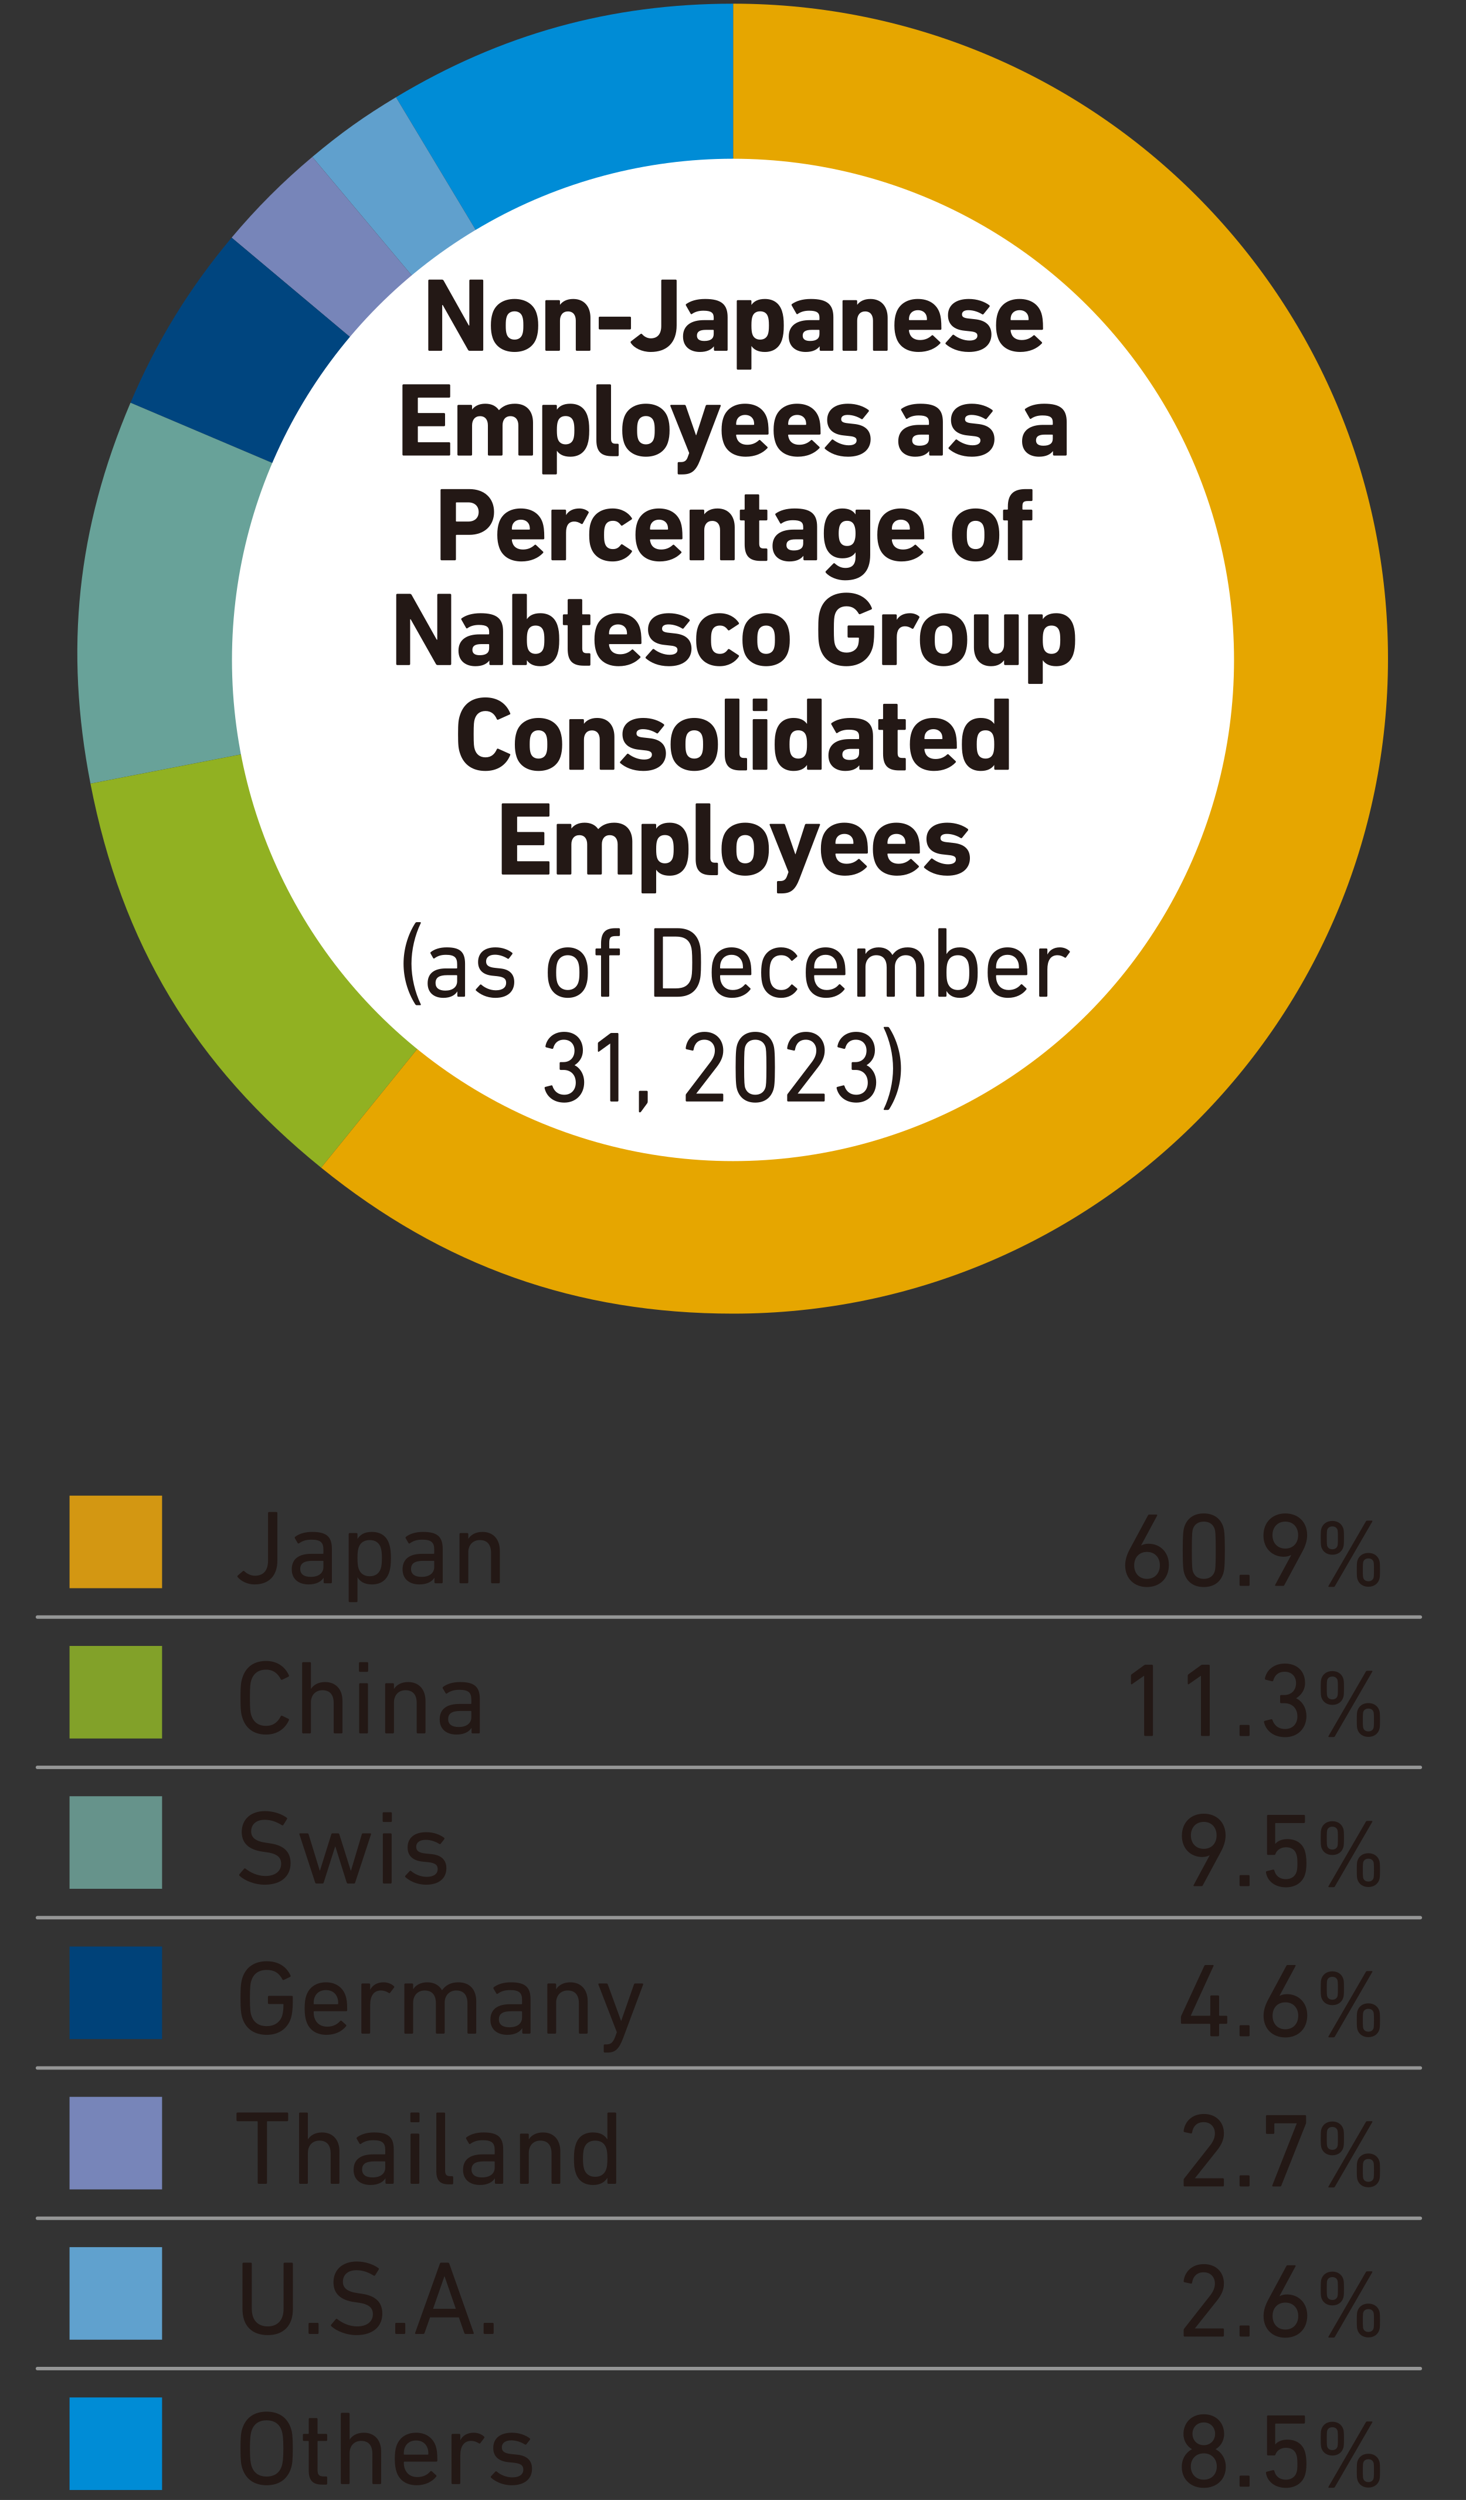 <?xml version="1.0" encoding="UTF-8"?>
<svg xmlns="http://www.w3.org/2000/svg" width="420" height="716" viewBox="0 0 420 716">
  <rect x="0" y="0" width="420" height="716" fill="#333333" stroke="none"/>
  <defs>
    <style>
      .cls-1 {
        fill: #231815;
      }

      .cls-2 {
        fill: #e6a600;
      }

      .cls-2, .cls-3, .cls-4, .cls-5, .cls-6, .cls-7, .cls-8 {
        fill-rule: evenodd;
      }

      .cls-3 {
        fill: #91b122;
      }

      .cls-9 {
        fill: #d39712;
      }

      .cls-10, .cls-4 {
        fill: #7785b9;
      }

      .cls-11 {
        fill: #fff;
      }

      .cls-12 {
        fill: #60a1ce;
      }

      .cls-13, .cls-6 {
        fill: #008cd6;
      }

      .cls-14 {
        fill: #66938b;
      }

      .cls-5 {
        fill: #00457f;
      }

      .cls-15 {
        fill: #82a129;
      }

      .cls-7 {
        fill: #60a0cd;
      }

      .cls-16 {
        fill: none;
        stroke: #959696;
        stroke-linecap: round;
        stroke-linejoin: round;
        stroke-width: .992px;
      }

      .cls-8 {
        fill: #68a299;
      }

      .cls-17 {
        fill: #004279;
      }
    </style>
  </defs>
  <g id="_グラフ" data-name="グラフ">
    <g>
      <path class="cls-6" d="M210.062,188.645L113.446,27.848C143.551,9.759,174.941,1.054,210.062,1.054v187.591Z"/>
      <path class="cls-7" d="M210.062,188.645L89.481,44.942c8.175-6.859,14.818-11.598,23.965-17.094l96.616,160.797Z"/>
      <path class="cls-4" d="M210.062,188.645L66.359,68.064c7.126-8.492,14.63-15.996,23.122-23.122l120.581,143.703Z"/>
      <path class="cls-5" d="M210.062,188.645L37.384,115.347c7.408-17.452,16.788-32.76,28.975-47.284l143.703,120.581Z"/>
      <path class="cls-8" d="M210.062,188.645L25.918,224.439c-7.492-38.544-3.876-72.947,11.466-109.092l172.678,73.298Z"/>
      <path class="cls-3" d="M210.062,188.645l-118.055,145.786c-36.312-29.405-57.174-64.125-66.09-109.992l184.144-35.794Z"/>
      <path class="cls-2" d="M210.062,188.645V1.054c103.604,0,187.591,83.987,187.591,187.591s-83.987,187.591-187.591,187.591c-44.86,0-83.192-13.574-118.055-41.805l118.055-145.786Z"/>
    </g>
  </g>
  <g id="_レイヤー_4" data-name="レイヤー_4">
    <g>
      <rect class="cls-9" x="19.925" y="428.361" width="26.508" height="26.508"/>
      <g>
        <path class="cls-1" d="M68.088,451.268l1.501-1.291c.15-.12.301-.09.45.061.631.6,1.712,1.261,2.974,1.261,2.372,0,3.783-1.382,3.783-4.384v-13.574c0-.18.12-.3.301-.3h2.071c.181,0,.301.12.301.3v13.574c0,4.534-2.553,6.876-6.547,6.876-1.981,0-3.844-.9-4.834-2.102-.12-.12-.12-.301,0-.421Z"/>
        <path class="cls-1" d="M93.015,453.46c-.181,0-.3-.12-.3-.3v-1.262h-.03c-.661,1.081-2.072,1.892-4.265,1.892-2.732,0-4.834-1.411-4.834-4.324,0-3.032,2.102-4.444,5.615-4.444h3.273c.119,0,.18-.06.18-.18v-1.051c0-1.982-.781-2.823-3.453-2.823-1.622,0-2.643.421-3.483,1.021-.15.121-.331.121-.421-.029l-.811-1.382c-.09-.18-.061-.3.061-.42,1.08-.841,2.762-1.411,4.895-1.411,4.084,0,5.646,1.351,5.646,4.895v9.52c0,.18-.12.3-.301.3h-1.771ZM92.654,448.806v-1.592c0-.12-.061-.181-.18-.181h-2.883c-2.493,0-3.574.721-3.574,2.343,0,1.472,1.081,2.252,3.003,2.252,2.253,0,3.634-1.051,3.634-2.822Z"/>
        <path class="cls-1" d="M100.194,458.866c-.181,0-.3-.12-.3-.301v-19.188c0-.18.119-.3.3-.3h1.922c.181,0,.3.12.3.3v1.352h.03c.69-1.142,1.922-1.981,4.084-1.981,2.493,0,4.234,1.171,4.955,3.453.391,1.141.511,2.282.511,4.054,0,1.802-.12,2.942-.511,4.084-.721,2.282-2.462,3.453-4.955,3.453-2.162,0-3.394-.87-4.084-2.012h-.03v6.786c0,.181-.119.301-.3.301h-1.922ZM109.083,449.256c.24-.751.33-1.682.33-3.003,0-1.291-.09-2.222-.33-3.003-.48-1.411-1.562-2.162-3.153-2.162s-2.702.721-3.183,2.162c-.24.721-.331,1.562-.331,3.003s.091,2.312.331,3.003c.48,1.441,1.591,2.192,3.183,2.192s2.673-.781,3.153-2.192Z"/>
        <path class="cls-1" d="M124.761,453.46c-.181,0-.3-.12-.3-.3v-1.262h-.03c-.661,1.081-2.072,1.892-4.265,1.892-2.732,0-4.834-1.411-4.834-4.324,0-3.032,2.102-4.444,5.615-4.444h3.273c.119,0,.18-.06.18-.18v-1.051c0-1.982-.781-2.823-3.453-2.823-1.622,0-2.643.421-3.483,1.021-.15.121-.331.121-.421-.029l-.811-1.382c-.09-.18-.061-.3.061-.42,1.08-.841,2.762-1.411,4.895-1.411,4.084,0,5.646,1.351,5.646,4.895v9.52c0,.18-.12.3-.301.3h-1.771ZM124.4,448.806v-1.592c0-.12-.061-.181-.18-.181h-2.883c-2.493,0-3.574.721-3.574,2.343,0,1.472,1.081,2.252,3.003,2.252,2.253,0,3.634-1.051,3.634-2.822Z"/>
        <path class="cls-1" d="M140.98,453.46c-.181,0-.301-.12-.301-.3v-8.408c0-2.312-1.051-3.664-3.213-3.664-1.952,0-3.304,1.381-3.304,3.514v8.559c0,.18-.119.3-.3.3h-1.922c-.181,0-.3-.12-.3-.3v-13.784c0-.18.119-.3.3-.3h1.922c.181,0,.3.12.3.3v1.321h.03c.69-1.111,2.072-1.951,4.024-1.951,3.123,0,4.984,2.132,4.984,5.404v9.01c0,.18-.12.3-.3.3h-1.922Z"/>
        <path class="cls-1" d="M68.898,486.25c0-3.394.15-4.564.541-5.735,1.021-3.214,3.453-4.805,6.786-4.805,3.033,0,5.375,1.501,6.546,4.114.061.149.03.3-.119.39l-1.803.871c-.18.09-.359,0-.42-.15-.811-1.591-2.072-2.732-4.204-2.732-2.222,0-3.573,1.081-4.234,3.003-.271.841-.39,1.832-.39,5.045s.119,4.204.39,5.045c.661,1.922,2.013,3.003,4.234,3.003,2.132,0,3.394-1.142,4.204-2.732.061-.15.24-.24.42-.15l1.803.871c.149.09.18.24.119.39-1.171,2.613-3.513,4.114-6.546,4.114-3.333,0-5.766-1.591-6.786-4.805-.391-1.171-.541-2.342-.541-5.735Z"/>
        <path class="cls-1" d="M95.897,496.46c-.181,0-.301-.12-.301-.3v-8.408c0-2.312-1.051-3.664-3.213-3.664-1.952,0-3.304,1.381-3.304,3.514v8.559c0,.18-.119.3-.3.3h-1.922c-.181,0-.3-.12-.3-.3v-19.82c0-.18.119-.3.3-.3h1.922c.181,0,.3.12.3.3v7.357h.03c.69-1.111,2.072-1.951,4.024-1.951,3.123,0,4.984,2.132,4.984,5.404v9.01c0,.18-.12.3-.3.3h-1.922Z"/>
        <path class="cls-1" d="M103.137,478.833c-.18,0-.3-.12-.3-.301v-2.192c0-.18.12-.3.3-.3h2.043c.18,0,.3.12.3.3v2.192c0,.181-.12.301-.3.301h-2.043ZM103.197,496.46c-.18,0-.301-.12-.301-.3v-13.784c0-.18.121-.3.301-.3h1.922c.18,0,.301.12.301.3v13.784c0,.18-.121.3-.301.3h-1.922Z"/>
        <path class="cls-1" d="M119.685,496.46c-.181,0-.301-.12-.301-.3v-8.408c0-2.312-1.051-3.664-3.213-3.664-1.952,0-3.304,1.381-3.304,3.514v8.559c0,.18-.119.3-.3.3h-1.922c-.181,0-.3-.12-.3-.3v-13.784c0-.18.119-.3.3-.3h1.922c.181,0,.3.12.3.3v1.321h.03c.69-1.111,2.072-1.951,4.024-1.951,3.123,0,4.984,2.132,4.984,5.404v9.01c0,.18-.12.3-.3.3h-1.922Z"/>
        <path class="cls-1" d="M135.393,496.46c-.18,0-.301-.12-.301-.3v-1.262h-.029c-.661,1.081-2.072,1.892-4.265,1.892-2.732,0-4.835-1.411-4.835-4.324,0-3.032,2.103-4.444,5.616-4.444h3.272c.121,0,.181-.06.181-.18v-1.051c0-1.982-.78-2.823-3.453-2.823-1.622,0-2.643.421-3.483,1.021-.15.121-.33.121-.421-.029l-.811-1.382c-.09-.18-.06-.3.06-.42,1.082-.841,2.764-1.411,4.896-1.411,4.084,0,5.646,1.351,5.646,4.895v9.52c0,.18-.12.3-.301.3h-1.771ZM135.032,491.806v-1.592c0-.12-.06-.181-.181-.181h-2.883c-2.492,0-3.573.721-3.573,2.343,0,1.472,1.081,2.252,3.003,2.252,2.252,0,3.634-1.051,3.634-2.822Z"/>
        <path class="cls-1" d="M68.628,537.239c-.12-.121-.149-.301-.03-.451l1.322-1.562c.119-.149.27-.149.42-.03,1.321,1.052,3.363,2.103,5.705,2.103,2.823,0,4.505-1.411,4.505-3.483,0-1.742-.991-2.913-4.265-3.333l-1.021-.15c-3.964-.54-6.006-2.433-6.006-5.646,0-3.634,2.612-5.976,6.667-5.976,2.402,0,4.714.78,6.216,1.892.149.12.18.271.06.42l-1.021,1.652c-.12.15-.271.15-.421.06-1.651-1.021-3.183-1.531-4.925-1.531-2.492,0-3.874,1.352-3.874,3.304,0,1.711,1.142,2.853,4.295,3.272l.99.15c3.994.54,6.006,2.372,6.006,5.706,0,3.573-2.521,6.155-7.447,6.155-2.883,0-5.675-1.171-7.177-2.552Z"/>
        <path class="cls-1" d="M99.682,539.46c-.181,0-.301-.12-.361-.3l-3.242-10.301h-.061l-3.273,10.301c-.06.18-.18.3-.36.3h-1.741c-.181,0-.301-.12-.36-.3l-4.505-13.784c-.06-.18.03-.3.211-.3h2.041c.211,0,.301.06.391.3l3.184,10.391h.06l3.243-10.391c.061-.21.181-.3.36-.3h1.562c.181,0,.33.09.391.3l3.273,10.391h.06l3.093-10.391c.061-.24.181-.3.391-.3h2.042c.181,0,.271.12.21.3l-4.534,13.784c-.06.18-.149.3-.36.3h-1.711Z"/>
        <path class="cls-1" d="M109.926,521.833c-.181,0-.301-.12-.301-.301v-2.192c0-.18.12-.3.301-.3h2.041c.181,0,.301.12.301.3v2.192c0,.181-.12.301-.301.301h-2.041ZM109.985,539.46c-.181,0-.3-.12-.3-.3v-13.784c0-.18.119-.3.3-.3h1.922c.181,0,.3.12.3.3v13.784c0,.18-.119.3-.3.3h-1.922Z"/>
        <path class="cls-1" d="M116.143,537.628c-.12-.12-.12-.3,0-.42l1.23-1.321c.121-.12.301-.12.421,0,1.081.931,2.702,1.651,4.444,1.651,2.102,0,3.153-.901,3.153-2.192,0-1.141-.541-1.771-2.793-2.012l-1.531-.15c-2.823-.3-4.294-1.711-4.294-4.054,0-2.732,1.951-4.384,5.345-4.384,2.103,0,3.903.69,5.104,1.591.15.091.15.271.061.421l-1.021,1.291c-.119.15-.27.15-.42.061-.931-.602-2.402-1.172-3.874-1.172-1.802,0-2.732.811-2.732,1.982,0,1.141.69,1.741,2.823,1.951l1.501.15c2.913.271,4.324,1.742,4.324,4.055,0,2.822-2.042,4.714-5.796,4.714-2.793,0-4.774-1.141-5.945-2.162Z"/>
        <path class="cls-1" d="M68.898,572.25c0-3.363.18-4.595.541-5.766,1.021-3.153,3.543-4.774,6.996-4.774,3.574,0,5.766,1.802,6.787,4.054.09.18.06.33-.09.42l-1.803.871c-.18.09-.33.03-.42-.15-.991-1.831-2.312-2.702-4.475-2.702-2.312,0-3.783,1.081-4.414,3.033-.271.751-.42,1.892-.42,5.015s.149,4.264.42,5.015c.631,1.952,2.102,3.033,4.414,3.033,2.072,0,3.754-1.021,4.385-2.942.21-.691.391-1.682.391-3.214,0-.12-.061-.18-.181-.18h-3.964c-.18,0-.301-.12-.301-.301v-1.741c0-.181.121-.301.301-.301h6.517c.18,0,.3.12.3.301v1.531c0,1.832-.21,3.514-.51,4.504-.991,3.094-3.544,4.835-6.938,4.835-3.453,0-5.976-1.621-6.996-4.774-.361-1.171-.541-2.402-.541-5.766Z"/>
        <path class="cls-1" d="M87.76,578.887c-.301-.932-.48-1.982-.48-3.634s.15-2.763.45-3.634c.811-2.492,2.913-3.873,5.646-3.873,2.763,0,4.835,1.411,5.646,3.873.3.932.45,1.922.45,4.114,0,.181-.12.3-.33.3h-9.099c-.12,0-.181.061-.181.181,0,.78.09,1.261.24,1.741.57,1.652,1.862,2.493,3.634,2.493,1.712,0,2.913-.69,3.693-1.592.15-.15.301-.181.45-.06l1.231,1.11c.15.12.15.271.03.421-1.141,1.441-3.093,2.462-5.615,2.462-2.913,0-4.985-1.411-5.766-3.903ZM96.708,574.022c.12,0,.181-.06.181-.18,0-.661-.061-1.172-.211-1.622-.48-1.441-1.682-2.252-3.303-2.252s-2.822.811-3.303,2.252c-.15.45-.211.961-.211,1.622,0,.12.061.18.181.18h6.666Z"/>
        <path class="cls-1" d="M103.828,582.46c-.18,0-.301-.12-.301-.3v-13.784c0-.18.121-.3.301-.3h1.922c.18,0,.301.12.301.3v1.472h.029c.631-1.231,1.893-2.102,3.814-2.102,1.141,0,2.222.42,2.942,1.08.15.15.181.271.06.421l-1.11,1.472c-.12.15-.271.18-.421.06-.66-.42-1.381-.69-2.222-.69-2.192,0-3.093,1.712-3.093,4.204v7.868c0,.18-.121.3-.301.3h-1.922Z"/>
        <path class="cls-1" d="M134.219,582.46c-.18,0-.3-.12-.3-.3v-8.408c0-2.312-1.051-3.664-3.213-3.664-1.922,0-3.304,1.381-3.304,3.514v8.559c0,.18-.12.3-.3.3h-1.922c-.181,0-.301-.12-.301-.3v-8.408c0-2.312-1.051-3.664-3.213-3.664-1.952,0-3.304,1.381-3.304,3.514v8.559c0,.18-.119.3-.3.3h-1.922c-.181,0-.3-.12-.3-.3v-13.784c0-.18.119-.3.3-.3h1.922c.181,0,.3.12.3.3v1.321h.03c.69-1.111,2.072-1.951,4.024-1.951s3.393.811,4.204,2.252h.03c.99-1.382,2.462-2.252,4.654-2.252,3.333,0,5.135,2.132,5.135,5.404v9.01c0,.18-.12.3-.301.3h-1.922Z"/>
        <path class="cls-1" d="M149.929,582.46c-.181,0-.3-.12-.3-.3v-1.262h-.03c-.661,1.081-2.072,1.892-4.265,1.892-2.732,0-4.834-1.411-4.834-4.324,0-3.032,2.102-4.444,5.615-4.444h3.273c.119,0,.18-.06.18-.18v-1.051c0-1.982-.781-2.823-3.453-2.823-1.622,0-2.643.421-3.483,1.021-.15.121-.331.121-.421-.029l-.811-1.382c-.09-.18-.061-.3.061-.42,1.08-.841,2.762-1.411,4.895-1.411,4.084,0,5.646,1.351,5.646,4.895v9.52c0,.18-.12.3-.301.3h-1.771ZM149.568,577.806v-1.592c0-.12-.061-.181-.18-.181h-2.883c-2.493,0-3.574.721-3.574,2.343,0,1.472,1.081,2.252,3.003,2.252,2.253,0,3.634-1.051,3.634-2.822Z"/>
        <path class="cls-1" d="M166.147,582.46c-.181,0-.301-.12-.301-.3v-8.408c0-2.312-1.051-3.664-3.213-3.664-1.952,0-3.304,1.381-3.304,3.514v8.559c0,.18-.119.3-.3.3h-1.922c-.181,0-.3-.12-.3-.3v-13.784c0-.18.119-.3.3-.3h1.922c.181,0,.3.12.3.3v1.321h.03c.69-1.111,2.072-1.951,4.024-1.951,3.123,0,4.984,2.132,4.984,5.404v9.01c0,.18-.12.3-.3.3h-1.922Z"/>
        <path class="cls-1" d="M173.268,587.866c-.181,0-.301-.12-.301-.301v-1.741c0-.181.12-.3.301-.3h.54c1.171,0,1.802-.511,2.433-2.162l.48-1.322-5.285-13.663c-.061-.18.029-.3.24-.3h2.102c.181,0,.301.09.36.3l3.784,10.391h.06l3.634-10.391c.061-.21.18-.3.36-.3h2.042c.18,0,.301.12.24.3l-5.676,15.195c-1.261,3.394-2.372,4.294-4.534,4.294h-.78Z"/>
        <path class="cls-1" d="M74.123,625.46c-.18,0-.3-.12-.3-.3v-17.447c0-.12-.06-.181-.181-.181h-5.585c-.181,0-.3-.12-.3-.3v-1.893c0-.18.119-.3.3-.3h14.204c.18,0,.3.12.3.3v1.893c0,.18-.12.3-.3.3h-5.586c-.12,0-.18.061-.18.181v17.447c0,.18-.12.3-.301.3h-2.072Z"/>
        <path class="cls-1" d="M95.026,625.46c-.181,0-.301-.12-.301-.3v-8.408c0-2.312-1.051-3.664-3.213-3.664-1.952,0-3.304,1.381-3.304,3.514v8.559c0,.18-.119.3-.3.3h-1.922c-.181,0-.3-.12-.3-.3v-19.82c0-.18.119-.3.3-.3h1.922c.181,0,.3.12.3.3v7.357h.03c.69-1.111,2.072-1.951,4.024-1.951,3.123,0,4.984,2.132,4.984,5.404v9.01c0,.18-.12.3-.3.3h-1.922Z"/>
        <path class="cls-1" d="M110.734,625.46c-.18,0-.301-.12-.301-.3v-1.262h-.029c-.661,1.081-2.072,1.892-4.265,1.892-2.732,0-4.835-1.411-4.835-4.324,0-3.032,2.103-4.444,5.616-4.444h3.272c.121,0,.181-.06.181-.18v-1.051c0-1.982-.78-2.823-3.453-2.823-1.622,0-2.643.421-3.483,1.021-.15.121-.33.121-.421-.029l-.811-1.382c-.09-.18-.06-.3.06-.42,1.082-.841,2.764-1.411,4.896-1.411,4.084,0,5.646,1.351,5.646,4.895v9.52c0,.18-.12.3-.301.3h-1.771ZM110.374,620.806v-1.592c0-.12-.06-.181-.181-.181h-2.883c-2.492,0-3.573.721-3.573,2.343,0,1.472,1.081,2.252,3.003,2.252,2.252,0,3.634-1.051,3.634-2.822Z"/>
        <path class="cls-1" d="M117.854,607.833c-.18,0-.3-.12-.3-.301v-2.192c0-.18.12-.3.3-.3h2.043c.18,0,.3.12.3.3v2.192c0,.181-.12.301-.3.301h-2.043ZM117.914,625.46c-.18,0-.301-.12-.301-.3v-13.784c0-.18.121-.3.301-.3h1.922c.18,0,.301.12.301.3v13.784c0,.18-.121.3-.301.3h-1.922Z"/>
        <path class="cls-1" d="M128.516,625.611c-2.522,0-3.514-1.201-3.514-3.784v-16.486c0-.18.12-.3.301-.3h1.922c.18,0,.3.12.3.3v16.336c0,1.201.45,1.592,1.441,1.592h.57c.181,0,.301.12.301.301v1.741c0,.181-.12.301-.301.301h-1.021Z"/>
        <path class="cls-1" d="M142.09,625.46c-.18,0-.301-.12-.301-.3v-1.262h-.029c-.661,1.081-2.072,1.892-4.265,1.892-2.732,0-4.835-1.411-4.835-4.324,0-3.032,2.103-4.444,5.616-4.444h3.272c.121,0,.181-.06.181-.18v-1.051c0-1.982-.78-2.823-3.453-2.823-1.622,0-2.643.421-3.483,1.021-.15.121-.33.121-.421-.029l-.811-1.382c-.09-.18-.06-.3.06-.42,1.082-.841,2.764-1.411,4.896-1.411,4.084,0,5.646,1.351,5.646,4.895v9.52c0,.18-.12.3-.301.3h-1.771ZM141.73,620.806v-1.592c0-.12-.06-.181-.181-.181h-2.883c-2.492,0-3.573.721-3.573,2.343,0,1.472,1.081,2.252,3.003,2.252,2.252,0,3.634-1.051,3.634-2.822Z"/>
        <path class="cls-1" d="M158.309,625.46c-.181,0-.301-.12-.301-.3v-8.408c0-2.312-1.051-3.664-3.213-3.664-1.952,0-3.303,1.381-3.303,3.514v8.559c0,.18-.121.3-.301.3h-1.922c-.18,0-.301-.12-.301-.3v-13.784c0-.18.121-.3.301-.3h1.922c.18,0,.301.12.301.3v1.321h.029c.691-1.111,2.072-1.951,4.024-1.951,3.123,0,4.984,2.132,4.984,5.404v9.01c0,.18-.12.3-.3.3h-1.922Z"/>
        <path class="cls-1" d="M174.316,625.46c-.181,0-.301-.12-.301-.3v-1.382h-.03c-.69,1.142-1.922,2.012-4.084,2.012-2.492,0-4.233-1.171-4.954-3.453-.391-1.142-.511-2.282-.511-4.084,0-1.771.12-2.913.511-4.054.721-2.282,2.462-3.453,4.954-3.453,2.162,0,3.394.84,4.084,1.981h.03v-7.388c0-.18.12-.3.301-.3h1.922c.18,0,.3.12.3.3v19.82c0,.18-.12.3-.3.3h-1.922ZM173.686,621.256c.24-.69.33-1.562.33-3.003s-.09-2.282-.33-3.003c-.48-1.441-1.592-2.162-3.184-2.162s-2.672.751-3.152,2.162c-.24.781-.331,1.712-.331,3.003,0,1.321.091,2.252.331,3.003.48,1.411,1.561,2.192,3.152,2.192s2.703-.751,3.184-2.192Z"/>
        <path class="cls-1" d="M69.469,661.343v-13.003c0-.18.12-.3.301-.3h2.072c.18,0,.3.12.3.3v12.973c0,3.304,1.832,4.985,4.564,4.985,2.702,0,4.534-1.682,4.534-4.985v-12.973c0-.18.12-.3.301-.3h2.072c.18,0,.3.12.3.3v13.003c0,4.805-2.732,7.447-7.207,7.447-4.505,0-7.237-2.643-7.237-7.447Z"/>
        <path class="cls-1" d="M88.391,665.578c0-.181.119-.3.3-.3h2.282c.18,0,.301.119.301.3v2.583c0,.18-.121.3-.301.3h-2.282c-.181,0-.3-.12-.3-.3v-2.583Z"/>
        <path class="cls-1" d="M94.908,666.239c-.12-.121-.15-.301-.029-.451l1.32-1.562c.121-.149.271-.149.421-.03,1.321,1.052,3.363,2.103,5.706,2.103,2.822,0,4.504-1.411,4.504-3.483,0-1.742-.991-2.913-4.264-3.333l-1.021-.15c-3.964-.54-6.006-2.433-6.006-5.646,0-3.634,2.612-5.976,6.666-5.976,2.402,0,4.715.78,6.217,1.892.15.12.18.271.06.42l-1.021,1.652c-.12.15-.271.15-.421.06-1.651-1.021-3.183-1.531-4.925-1.531-2.492,0-3.873,1.352-3.873,3.304,0,1.711,1.141,2.853,4.294,3.272l.991.15c3.993.54,6.006,2.372,6.006,5.706,0,3.573-2.523,6.155-7.447,6.155-2.883,0-5.676-1.171-7.178-2.552Z"/>
        <path class="cls-1" d="M113.229,665.578c0-.181.121-.3.301-.3h2.282c.181,0,.3.119.3.3v2.583c0,.18-.119.3-.3.3h-2.282c-.18,0-.301-.12-.301-.3v-2.583Z"/>
        <path class="cls-1" d="M126.022,648.34c.06-.18.15-.3.36-.3h1.952c.21,0,.33.12.39.3l6.997,19.82c.061.18-.03.3-.21.3h-2.102c-.211,0-.331-.09-.391-.3l-1.562-4.445h-8.259l-1.561,4.445c-.091.21-.211.3-.391.3h-2.103c-.18,0-.271-.12-.21-.3l7.087-19.82ZM130.587,661.253l-3.213-9.279h-.061l-3.243,9.279h6.517Z"/>
        <path class="cls-1" d="M138.547,665.578c0-.181.121-.3.301-.3h2.282c.181,0,.3.119.3.3v2.583c0,.18-.119.3-.3.3h-2.282c-.18,0-.301-.12-.301-.3v-2.583Z"/>
        <path class="cls-1" d="M69.439,707.016c-.391-1.171-.541-2.402-.541-5.766s.15-4.595.541-5.766c1.051-3.153,3.513-4.774,6.937-4.774,3.453,0,5.915,1.621,6.967,4.774.39,1.171.54,2.402.54,5.766s-.15,4.595-.54,5.766c-1.052,3.153-3.514,4.774-6.967,4.774-3.424,0-5.886-1.621-6.937-4.774ZM80.73,706.265c.24-.751.45-2.071.45-5.015s-.21-4.264-.45-5.015c-.631-1.952-2.072-3.033-4.354-3.033-2.253,0-3.694,1.081-4.324,3.033-.24.751-.45,2.071-.45,5.015s.21,4.264.45,5.015c.63,1.952,2.071,3.033,4.324,3.033,2.282,0,3.724-1.081,4.354-3.033Z"/>
        <path class="cls-1" d="M92.324,711.611c-2.793,0-3.874-1.262-3.874-4.084v-8.229c0-.12-.06-.18-.181-.18h-1.201c-.18,0-.3-.12-.3-.301v-1.441c0-.18.12-.3.3-.3h1.201c.121,0,.181-.061.181-.181v-4.054c0-.18.12-.301.3-.301h1.922c.181,0,.301.121.301.301v4.054c0,.12.061.181.18.181h2.283c.18,0,.3.12.3.3v1.441c0,.181-.12.301-.3.301h-2.283c-.119,0-.18.06-.18.18v8.138c0,1.441.541,1.832,1.832,1.832h.631c.18,0,.3.12.3.301v1.741c0,.181-.12.301-.3.301h-1.111Z"/>
        <path class="cls-1" d="M106.98,711.46c-.181,0-.301-.12-.301-.3v-8.408c0-2.312-1.051-3.664-3.213-3.664-1.952,0-3.303,1.381-3.303,3.514v8.559c0,.18-.121.3-.301.3h-1.922c-.18,0-.301-.12-.301-.3v-19.82c0-.18.121-.3.301-.3h1.922c.18,0,.301.12.301.3v7.357h.029c.691-1.111,2.072-1.951,4.024-1.951,3.123,0,4.984,2.132,4.984,5.404v9.01c0,.18-.12.3-.3.3h-1.922Z"/>
        <path class="cls-1" d="M113.589,707.887c-.301-.932-.48-1.982-.48-3.634s.149-2.763.45-3.634c.811-2.492,2.913-3.873,5.646-3.873,2.763,0,4.835,1.411,5.646,3.873.301.932.45,1.922.45,4.114,0,.181-.12.3-.33.3h-9.099c-.12,0-.181.061-.181.181,0,.78.091,1.261.24,1.741.571,1.652,1.862,2.493,3.634,2.493,1.712,0,2.913-.69,3.693-1.592.15-.15.301-.181.451-.06l1.23,1.11c.15.12.15.271.03.421-1.142,1.441-3.093,2.462-5.615,2.462-2.913,0-4.985-1.411-5.766-3.903ZM122.537,703.022c.12,0,.181-.06.181-.18,0-.661-.061-1.172-.21-1.622-.48-1.441-1.682-2.252-3.304-2.252s-2.823.811-3.304,2.252c-.149.45-.21.961-.21,1.622,0,.12.061.18.181.18h6.666Z"/>
        <path class="cls-1" d="M129.657,711.46c-.181,0-.3-.12-.3-.3v-13.784c0-.18.119-.3.3-.3h1.922c.181,0,.3.12.3.3v1.472h.03c.631-1.231,1.892-2.102,3.813-2.102,1.142,0,2.223.42,2.943,1.08.15.15.18.271.061.421l-1.111,1.472c-.12.15-.271.18-.421.06-.66-.42-1.381-.69-2.222-.69-2.192,0-3.094,1.712-3.094,4.204v7.868c0,.18-.119.3-.3.3h-1.922Z"/>
        <path class="cls-1" d="M140.68,709.628c-.12-.12-.12-.3,0-.42l1.23-1.321c.121-.12.301-.12.421,0,1.081.931,2.702,1.651,4.444,1.651,2.102,0,3.153-.901,3.153-2.192,0-1.141-.541-1.771-2.793-2.012l-1.531-.15c-2.823-.3-4.294-1.711-4.294-4.054,0-2.732,1.951-4.384,5.345-4.384,2.103,0,3.903.69,5.104,1.591.15.091.15.271.061.421l-1.021,1.291c-.119.15-.27.15-.42.061-.931-.602-2.402-1.172-3.874-1.172-1.802,0-2.732.811-2.732,1.982,0,1.141.69,1.741,2.823,1.951l1.501.15c2.913.271,4.324,1.742,4.324,4.055,0,2.822-2.042,4.714-5.796,4.714-2.793,0-4.774-1.141-5.945-2.162Z"/>
      </g>
      <rect class="cls-15" x="19.925" y="471.408" width="26.508" height="26.508"/>
      <rect class="cls-14" x="19.925" y="514.455" width="26.508" height="26.508"/>
      <rect class="cls-17" x="19.925" y="557.502" width="26.508" height="26.508"/>
      <rect class="cls-10" x="19.925" y="600.55" width="26.508" height="26.508"/>
      <rect class="cls-12" x="19.925" y="643.597" width="26.508" height="26.508"/>
      <rect class="cls-13" x="19.925" y="686.644" width="26.508" height="26.508"/>
      <line class="cls-16" x1="10.726" y1="506.186" x2="406.913" y2="506.186"/>
      <line class="cls-16" x1="10.726" y1="549.233" x2="406.913" y2="549.233"/>
      <line class="cls-16" x1="10.726" y1="592.28" x2="406.913" y2="592.28"/>
      <line class="cls-16" x1="10.726" y1="635.327" x2="406.913" y2="635.327"/>
      <line class="cls-16" x1="10.726" y1="678.375" x2="406.913" y2="678.375"/>
      <line class="cls-16" x1="10.726" y1="463.138" x2="406.913" y2="463.138"/>
    </g>
    <circle class="cls-11" cx="210" cy="189.006" r="143.542"/>
    <g>
      <path class="cls-1" d="M122.7,80.376c0-.18.12-.3.3-.3h3.6c.21,0,.391.09.51.3l7.2,12.839h.149v-12.839c0-.18.12-.3.301-.3h3.39c.18,0,.3.12.3.3v19.799c0,.18-.12.3-.3.3h-3.57c-.239,0-.39-.09-.51-.3l-7.229-12.81h-.15v12.81c0,.18-.12.3-.3.3h-3.39c-.18,0-.3-.12-.3-.3v-19.799Z"/>
      <path class="cls-1" d="M141.117,96.725c-.33-1.05-.48-2.07-.48-3.51s.15-2.46.48-3.51c.84-2.64,3.239-4.08,6.299-4.08s5.46,1.44,6.3,4.08c.33,1.05.48,2.07.48,3.51s-.15,2.46-.48,3.51c-.84,2.64-3.239,4.08-6.3,4.08s-5.459-1.44-6.299-4.08ZM149.666,95.705c.21-.66.271-1.26.271-2.49s-.061-1.83-.271-2.49c-.33-1.02-1.14-1.56-2.25-1.56s-1.92.54-2.249,1.56c-.21.66-.271,1.26-.271,2.49s.061,1.83.271,2.49c.329,1.02,1.14,1.56,2.249,1.56s1.92-.54,2.25-1.56Z"/>
      <path class="cls-1" d="M165.261,100.475c-.181,0-.301-.12-.301-.3v-8.34c0-1.59-.75-2.64-2.249-2.64-1.44,0-2.28,1.05-2.28,2.64v8.34c0,.18-.12.3-.3.3h-3.601c-.18,0-.3-.12-.3-.3v-13.919c0-.18.12-.3.3-.3h3.601c.18,0,.3.12.3.3v1.02h.03c.659-.9,1.89-1.65,3.749-1.65,3.21,0,4.95,2.22,4.95,5.4v9.15c0,.18-.12.3-.3.3h-3.6Z"/>
      <path class="cls-1" d="M171.533,94.055v-3.06c0-.18.12-.3.3-.3h8.64c.181,0,.301.12.301.3v3.06c0,.18-.12.3-.301.3h-8.64c-.18,0-.3-.12-.3-.3Z"/>
      <path class="cls-1" d="M180.747,97.775l2.79-2.13c.12-.09.27-.09.42.06.51.6,1.41,1.2,2.489,1.2,1.92,0,3-1.23,3-3.54v-12.989c0-.18.12-.3.3-.3h3.811c.18,0,.3.12.3.3v12.779c0,5.01-2.79,7.65-7.439,7.65-2.49,0-4.74-1.11-5.7-2.61-.09-.15-.09-.3.03-.42Z"/>
      <path class="cls-1" d="M204.83,100.475c-.18,0-.3-.12-.3-.3v-.96h-.03c-.749.96-2.01,1.59-3.989,1.59-2.58,0-4.83-1.35-4.83-4.44,0-3.21,2.43-4.68,6.03-4.68h2.579c.12,0,.181-.06.181-.18v-.54c0-1.35-.66-1.98-2.97-1.98-1.471,0-2.55.42-3.24.93-.15.12-.3.09-.39-.06l-1.351-2.37c-.09-.18-.06-.33.09-.42,1.23-.87,3-1.44,5.4-1.44,4.739,0,6.449,1.62,6.449,5.25v9.3c0,.18-.12.3-.3.3h-3.33ZM204.471,95.645v-.99c0-.12-.061-.18-.181-.18h-2.039c-1.771,0-2.58.51-2.58,1.65,0,1.02.72,1.53,2.1,1.53,1.8,0,2.7-.66,2.7-2.01Z"/>
      <path class="cls-1" d="M211.379,105.875c-.18,0-.3-.12-.3-.3v-19.319c0-.18.12-.3.3-.3h3.601c.18,0,.3.12.3.3v1.05h.03c.659-.99,1.89-1.68,3.81-1.68,2.43,0,4.17,1.17,4.92,3.48.359,1.14.51,2.22.51,4.11,0,1.86-.15,2.97-.51,4.11-.75,2.28-2.49,3.48-4.92,3.48-1.92,0-3.15-.69-3.81-1.68h-.03v6.45c0,.18-.12.3-.3.3h-3.601ZM220.019,95.705c.181-.57.271-1.2.271-2.49s-.09-1.92-.271-2.49c-.329-1.05-1.109-1.56-2.249-1.56-1.11,0-1.891.51-2.221,1.56-.18.57-.27,1.2-.27,2.49s.09,1.92.27,2.49c.33,1.02,1.11,1.56,2.221,1.56,1.14,0,1.92-.54,2.249-1.56Z"/>
      <path class="cls-1" d="M235.127,100.475c-.18,0-.3-.12-.3-.3v-.96h-.03c-.749.96-2.01,1.59-3.989,1.59-2.58,0-4.83-1.35-4.83-4.44,0-3.21,2.43-4.68,6.03-4.68h2.579c.12,0,.181-.06.181-.18v-.54c0-1.35-.66-1.98-2.97-1.98-1.471,0-2.55.42-3.24.93-.15.12-.3.09-.39-.06l-1.351-2.37c-.09-.18-.06-.33.09-.42,1.23-.87,3-1.44,5.4-1.44,4.739,0,6.449,1.62,6.449,5.25v9.3c0,.18-.12.3-.3.3h-3.33ZM234.768,95.645v-.99c0-.12-.061-.18-.181-.18h-2.039c-1.771,0-2.58.51-2.58,1.65,0,1.02.72,1.53,2.1,1.53,1.8,0,2.7-.66,2.7-2.01Z"/>
      <path class="cls-1" d="M250.406,100.475c-.181,0-.301-.12-.301-.3v-8.34c0-1.59-.75-2.64-2.249-2.64-1.44,0-2.28,1.05-2.28,2.64v8.34c0,.18-.12.3-.3.3h-3.601c-.18,0-.3-.12-.3-.3v-13.919c0-.18.12-.3.3-.3h3.601c.18,0,.3.12.3.3v1.02h.03c.659-.9,1.89-1.65,3.749-1.65,3.21,0,4.95,2.22,4.95,5.4v9.15c0,.18-.12.3-.3.3h-3.6Z"/>
      <path class="cls-1" d="M256.748,96.665c-.3-.9-.51-1.95-.51-3.45,0-1.53.18-2.58.48-3.48.84-2.61,3.149-4.11,6.239-4.11,3.21,0,5.43,1.53,6.27,4.08.3.96.48,2.01.48,4.47,0,.18-.12.3-.33.3h-8.79c-.12,0-.18.06-.18.18.03.3.09.57.18.81.391,1.26,1.5,1.92,3,1.92,1.44,0,2.49-.51,3.33-1.29.15-.12.3-.15.42,0l1.979,1.86c.15.12.15.3.03.42-1.38,1.47-3.51,2.43-6.18,2.43-3.3,0-5.58-1.53-6.42-4.14ZM265.388,91.685c.12,0,.181-.06.181-.18,0-.45-.061-.78-.15-1.08-.33-.99-1.23-1.59-2.43-1.59s-2.101.6-2.43,1.59c-.091.3-.15.63-.15,1.08,0,.12.06.18.18.18h4.8Z"/>
      <path class="cls-1" d="M270.959,98.555c-.12-.12-.12-.3,0-.42l1.949-2.19c.12-.12.271-.12.42,0,1.29.99,2.94,1.59,4.44,1.59,1.53,0,2.25-.57,2.25-1.38,0-.69-.391-1.11-2.07-1.26l-1.62-.18c-3.06-.3-4.739-1.83-4.739-4.44,0-2.85,2.189-4.65,5.97-4.65,2.46,0,4.529.78,5.88,1.8.12.12.149.3.029.45l-1.68,2.07c-.12.15-.27.15-.42.06-.99-.63-2.43-1.17-3.93-1.17-1.229,0-1.83.48-1.83,1.2,0,.66.36,1.05,2.01,1.2l1.59.18c3.42.33,4.83,1.98,4.83,4.41-.03,2.97-2.34,4.98-6.479,4.98-3.03,0-5.22-1.05-6.6-2.25Z"/>
      <path class="cls-1" d="M285.871,96.665c-.3-.9-.51-1.95-.51-3.45,0-1.53.18-2.58.48-3.48.84-2.61,3.149-4.11,6.239-4.11,3.21,0,5.43,1.53,6.27,4.08.3.96.48,2.01.48,4.47,0,.18-.12.3-.33.3h-8.79c-.12,0-.18.06-.18.18.03.3.09.57.18.81.391,1.26,1.5,1.92,3,1.92,1.44,0,2.49-.51,3.33-1.29.15-.12.3-.15.42,0l1.979,1.86c.15.12.15.3.03.42-1.38,1.47-3.51,2.43-6.18,2.43-3.3,0-5.58-1.53-6.42-4.14ZM294.511,91.685c.12,0,.181-.06.181-.18,0-.45-.061-.78-.15-1.08-.33-.99-1.23-1.59-2.43-1.59s-2.101.6-2.43,1.59c-.091.3-.15.63-.15,1.08,0,.12.06.18.18.18h4.8Z"/>
      <path class="cls-1" d="M115.299,110.376c0-.18.12-.3.3-.3h13.079c.181,0,.3.12.3.3v3.21c0,.18-.119.3-.3.3h-8.789c-.12,0-.181.06-.181.18v4.05c0,.12.061.18.181.18h7.319c.18,0,.3.12.3.3v3.18c0,.18-.12.3-.3.3h-7.319c-.12,0-.181.06-.181.18v4.23c0,.12.061.18.181.18h8.789c.181,0,.3.12.3.3v3.21c0,.18-.119.3-.3.3h-13.079c-.18,0-.3-.12-.3-.3v-19.799Z"/>
      <path class="cls-1" d="M148.808,130.475c-.181,0-.3-.12-.3-.3v-8.34c0-1.59-.78-2.64-2.28-2.64-1.44,0-2.25,1.05-2.25,2.64v8.34c0,.18-.12.3-.3.3h-3.6c-.181,0-.301-.12-.301-.3v-8.34c0-1.59-.75-2.64-2.249-2.64-1.44,0-2.28,1.05-2.28,2.64v8.34c0,.18-.12.3-.3.3h-3.601c-.18,0-.3-.12-.3-.3v-13.919c0-.18.12-.3.3-.3h3.601c.18,0,.3.12.3.3v1.02h.03c.659-.9,1.89-1.65,3.749-1.65,1.771,0,3.061.63,3.9,1.83h.03c1.079-1.14,2.52-1.83,4.56-1.83,3.42,0,5.189,2.19,5.189,5.4v9.15c0,.18-.12.3-.3.3h-3.6Z"/>
      <path class="cls-1" d="M155.642,135.875c-.18,0-.3-.12-.3-.3v-19.319c0-.18.12-.3.3-.3h3.601c.18,0,.3.12.3.3v1.05h.03c.659-.99,1.89-1.68,3.81-1.68,2.43,0,4.17,1.17,4.92,3.48.359,1.14.51,2.22.51,4.11,0,1.86-.15,2.97-.51,4.11-.75,2.28-2.49,3.48-4.92,3.48-1.92,0-3.15-.69-3.81-1.68h-.03v6.45c0,.18-.12.3-.3.3h-3.601ZM164.281,125.705c.181-.57.271-1.2.271-2.49s-.09-1.92-.271-2.49c-.329-1.05-1.109-1.56-2.249-1.56-1.11,0-1.891.51-2.221,1.56-.18.57-.27,1.2-.27,2.49s.09,1.92.27,2.49c.33,1.02,1.11,1.56,2.221,1.56,1.14,0,1.92-.54,2.249-1.56Z"/>
      <path class="cls-1" d="M175.358,130.655c-3.21,0-4.5-1.41-4.5-4.62v-15.659c0-.18.12-.3.3-.3h3.6c.181,0,.3.12.3.3v15.329c0,.99.391,1.38,1.261,1.38h.63c.18,0,.3.12.3.3v2.97c0,.18-.12.3-.3.3h-1.59Z"/>
      <path class="cls-1" d="M178.751,126.725c-.33-1.05-.48-2.07-.48-3.51s.15-2.46.48-3.51c.84-2.64,3.239-4.08,6.299-4.08s5.46,1.44,6.3,4.08c.33,1.05.48,2.07.48,3.51s-.15,2.46-.48,3.51c-.84,2.64-3.239,4.08-6.3,4.08s-5.459-1.44-6.299-4.08ZM187.3,125.705c.21-.66.271-1.26.271-2.49s-.061-1.83-.271-2.49c-.33-1.02-1.14-1.56-2.25-1.56s-1.92.54-2.249,1.56c-.21.66-.271,1.26-.271,2.49s.061,1.83.271,2.49c.329,1.02,1.14,1.56,2.249,1.56s1.92-.54,2.25-1.56Z"/>
      <path class="cls-1" d="M194.449,135.875c-.18,0-.3-.12-.3-.3v-2.939c0-.18.12-.3.3-.3h.63c1.05,0,1.62-.42,1.979-1.5l.391-1.08-5.4-13.5c-.06-.18.061-.3.24-.3h3.84c.18,0,.3.12.36.3l2.909,8.399h.061l2.7-8.399c.06-.18.18-.3.359-.3h3.72c.21,0,.301.12.24.3l-5.88,15.449c-1.229,3.21-2.52,4.17-5.13,4.17h-1.02Z"/>
      <path class="cls-1" d="M207.238,126.665c-.3-.9-.51-1.95-.51-3.45,0-1.53.18-2.58.48-3.48.84-2.61,3.149-4.11,6.239-4.11,3.21,0,5.43,1.53,6.27,4.08.3.96.48,2.01.48,4.47,0,.18-.12.3-.33.3h-8.79c-.12,0-.18.06-.18.18.03.3.09.57.18.81.391,1.26,1.5,1.92,3,1.92,1.44,0,2.49-.51,3.33-1.29.15-.12.3-.15.42,0l1.979,1.86c.15.12.15.3.03.42-1.38,1.47-3.51,2.43-6.18,2.43-3.3,0-5.58-1.53-6.42-4.14ZM215.878,121.685c.12,0,.181-.06.181-.18,0-.45-.061-.78-.15-1.08-.33-.99-1.23-1.59-2.43-1.59s-2.101.6-2.43,1.59c-.091.3-.15.63-.15,1.08,0,.12.06.18.18.18h4.8Z"/>
      <path class="cls-1" d="M222.139,126.665c-.3-.9-.51-1.95-.51-3.45,0-1.53.18-2.58.48-3.48.84-2.61,3.149-4.11,6.239-4.11,3.21,0,5.43,1.53,6.27,4.08.3.96.48,2.01.48,4.47,0,.18-.12.3-.33.3h-8.79c-.12,0-.18.06-.18.18.03.3.09.57.18.81.391,1.26,1.5,1.92,3,1.92,1.44,0,2.49-.51,3.33-1.29.15-.12.3-.15.42,0l1.979,1.86c.15.12.15.3.03.42-1.38,1.47-3.51,2.43-6.18,2.43-3.3,0-5.58-1.53-6.42-4.14ZM230.778,121.685c.12,0,.181-.06.181-.18,0-.45-.061-.78-.15-1.08-.33-.99-1.23-1.59-2.43-1.59s-2.101.6-2.43,1.59c-.091.3-.15.63-.15,1.08,0,.12.06.18.18.18h4.8Z"/>
      <path class="cls-1" d="M236.35,128.555c-.12-.12-.12-.3,0-.42l1.949-2.19c.12-.12.271-.12.42,0,1.29.99,2.94,1.59,4.44,1.59,1.53,0,2.25-.57,2.25-1.38,0-.69-.391-1.11-2.07-1.26l-1.62-.18c-3.06-.3-4.739-1.83-4.739-4.44,0-2.85,2.189-4.65,5.97-4.65,2.46,0,4.529.78,5.88,1.8.12.12.149.3.029.45l-1.68,2.07c-.12.15-.27.15-.42.06-.99-.63-2.43-1.17-3.93-1.17-1.229,0-1.83.48-1.83,1.2,0,.66.36,1.05,2.01,1.2l1.59.18c3.42.33,4.83,1.98,4.83,4.41-.03,2.97-2.34,4.98-6.479,4.98-3.03,0-5.22-1.05-6.6-2.25Z"/>
      <path class="cls-1" d="M266.498,130.475c-.18,0-.3-.12-.3-.3v-.96h-.03c-.749.96-2.01,1.59-3.989,1.59-2.58,0-4.83-1.35-4.83-4.44,0-3.21,2.43-4.68,6.03-4.68h2.579c.12,0,.181-.06.181-.18v-.54c0-1.35-.66-1.98-2.97-1.98-1.471,0-2.55.42-3.24.93-.15.12-.3.09-.39-.06l-1.351-2.37c-.09-.18-.06-.33.09-.42,1.23-.87,3-1.44,5.4-1.44,4.739,0,6.449,1.62,6.449,5.25v9.3c0,.18-.12.3-.3.3h-3.33ZM266.139,125.645v-.99c0-.12-.061-.18-.181-.18h-2.039c-1.771,0-2.58.51-2.58,1.65,0,1.02.72,1.53,2.1,1.53,1.8,0,2.7-.66,2.7-2.01Z"/>
      <path class="cls-1" d="M271.824,128.555c-.12-.12-.12-.3,0-.42l1.949-2.19c.12-.12.271-.12.42,0,1.29.99,2.94,1.59,4.44,1.59,1.53,0,2.25-.57,2.25-1.38,0-.69-.391-1.11-2.07-1.26l-1.62-.18c-3.06-.3-4.739-1.83-4.739-4.44,0-2.85,2.189-4.65,5.97-4.65,2.46,0,4.529.78,5.88,1.8.12.12.149.3.029.45l-1.68,2.07c-.12.15-.27.15-.42.06-.99-.63-2.43-1.17-3.93-1.17-1.229,0-1.83.48-1.83,1.2,0,.66.36,1.05,2.01,1.2l1.59.18c3.42.33,4.83,1.98,4.83,4.41-.03,2.97-2.34,4.98-6.479,4.98-3.03,0-5.22-1.05-6.6-2.25Z"/>
      <path class="cls-1" d="M301.973,130.475c-.18,0-.3-.12-.3-.3v-.96h-.03c-.749.96-2.01,1.59-3.989,1.59-2.58,0-4.83-1.35-4.83-4.44,0-3.21,2.43-4.68,6.03-4.68h2.579c.12,0,.181-.06.181-.18v-.54c0-1.35-.66-1.98-2.97-1.98-1.471,0-2.55.42-3.24.93-.15.12-.3.09-.39-.06l-1.351-2.37c-.09-.18-.06-.33.09-.42,1.23-.87,3-1.44,5.4-1.44,4.739,0,6.449,1.62,6.449,5.25v9.3c0,.18-.12.3-.3.3h-3.33ZM301.613,125.645v-.99c0-.12-.061-.18-.181-.18h-2.039c-1.771,0-2.58.51-2.58,1.65,0,1.02.72,1.53,2.1,1.53,1.8,0,2.7-.66,2.7-2.01Z"/>
      <path class="cls-1" d="M126.514,160.475c-.18,0-.3-.12-.3-.3v-19.799c0-.18.12-.3.3-.3h7.92c4.439,0,7.109,2.67,7.109,6.57,0,3.84-2.7,6.54-7.109,6.54h-3.63c-.12,0-.181.06-.181.18v6.81c0,.18-.119.3-.3.3h-3.81ZM137.133,146.645c0-1.65-1.109-2.76-2.97-2.76h-3.359c-.12,0-.181.06-.181.18v5.13c0,.12.061.18.181.18h3.359c1.86,0,2.97-1.08,2.97-2.73Z"/>
      <path class="cls-1" d="M142.98,156.665c-.3-.9-.51-1.95-.51-3.45,0-1.53.18-2.58.48-3.48.84-2.61,3.149-4.11,6.239-4.11,3.21,0,5.43,1.53,6.27,4.08.3.96.48,2.01.48,4.47,0,.18-.12.3-.33.3h-8.79c-.12,0-.18.06-.18.18.03.3.09.57.18.81.391,1.26,1.5,1.92,3,1.92,1.44,0,2.49-.51,3.33-1.29.15-.12.3-.15.42,0l1.979,1.86c.15.12.15.3.03.42-1.38,1.47-3.51,2.43-6.18,2.43-3.3,0-5.58-1.53-6.42-4.14ZM151.62,151.685c.12,0,.181-.06.181-.18,0-.45-.061-.78-.15-1.08-.33-.99-1.23-1.59-2.43-1.59s-2.101.6-2.43,1.59c-.091.3-.15.63-.15,1.08,0,.12.06.18.18.18h4.8Z"/>
      <path class="cls-1" d="M158.273,160.475c-.18,0-.3-.12-.3-.3v-13.919c0-.18.12-.3.3-.3h3.601c.18,0,.3.12.3.3v1.23h.03c.689-1.17,2.01-1.86,3.779-1.86.96,0,1.92.33,2.55.87.15.12.181.24.09.42l-1.68,3.06c-.12.15-.24.15-.42.06-.689-.45-1.38-.69-2.1-.66-1.561.06-2.25,1.2-2.25,3.15v7.65c0,.18-.12.3-.3.3h-3.601Z"/>
      <path class="cls-1" d="M169.251,156.695c-.3-.87-.45-1.95-.45-3.48s.15-2.61.45-3.48c.87-2.7,3.21-4.11,6.27-4.11,2.49,0,4.439,1.14,5.49,2.73.09.15.09.3-.061.42l-2.609,1.71c-.181.12-.33.09-.45-.06-.63-.87-1.26-1.26-2.311-1.26-1.109,0-1.92.51-2.249,1.56-.21.6-.271,1.29-.271,2.49s.061,1.89.271,2.49c.329,1.05,1.14,1.56,2.249,1.56,1.051,0,1.681-.39,2.311-1.26.12-.15.27-.18.45-.06l2.609,1.71c.15.12.15.27.061.42-1.051,1.59-3,2.73-5.49,2.73-3.06,0-5.399-1.41-6.27-4.11Z"/>
      <path class="cls-1" d="M182.567,156.665c-.3-.9-.51-1.95-.51-3.45,0-1.53.18-2.58.48-3.48.84-2.61,3.149-4.11,6.239-4.11,3.21,0,5.43,1.53,6.27,4.08.3.96.48,2.01.48,4.47,0,.18-.12.3-.33.3h-8.79c-.12,0-.18.06-.18.18.03.3.09.57.18.81.391,1.26,1.5,1.92,3,1.92,1.44,0,2.49-.51,3.33-1.29.149-.12.3-.15.42,0l1.979,1.86c.15.12.15.3.03.42-1.38,1.47-3.51,2.43-6.18,2.43-3.3,0-5.58-1.53-6.42-4.14ZM191.207,151.685c.12,0,.181-.06.181-.18,0-.45-.061-.78-.15-1.08-.33-.99-1.229-1.59-2.43-1.59s-2.101.6-2.43,1.59c-.091.3-.15.63-.15,1.08,0,.12.06.18.18.18h4.8Z"/>
      <path class="cls-1" d="M206.592,160.475c-.181,0-.301-.12-.301-.3v-8.34c0-1.59-.75-2.64-2.249-2.64-1.44,0-2.28,1.05-2.28,2.64v8.34c0,.18-.12.3-.3.3h-3.601c-.18,0-.3-.12-.3-.3v-13.919c0-.18.12-.3.3-.3h3.601c.18,0,.3.12.3.3v1.02h.03c.659-.9,1.89-1.65,3.749-1.65,3.21,0,4.95,2.22,4.95,5.4v9.15c0,.18-.12.3-.3.3h-3.6Z"/>
      <path class="cls-1" d="M217.958,160.655c-3.359,0-4.62-1.5-4.62-4.83v-6.6c0-.12-.06-.18-.18-.18h-.899c-.181,0-.301-.12-.301-.3v-2.49c0-.18.12-.3.301-.3h.899c.12,0,.18-.06.18-.18v-3.9c0-.18.12-.3.301-.3h3.569c.181,0,.3.12.3.3v3.9c0,.12.061.18.181.18h1.859c.181,0,.3.12.3.3v2.49c0,.18-.119.3-.3.3h-1.859c-.12,0-.181.06-.181.18v6.42c0,1.08.36,1.44,1.32,1.44h.72c.181,0,.3.12.3.3v2.97c0,.18-.119.3-.3.3h-1.59Z"/>
      <path class="cls-1" d="M230.471,160.475c-.18,0-.3-.12-.3-.3v-.96h-.03c-.749.96-2.01,1.59-3.989,1.59-2.58,0-4.83-1.35-4.83-4.44,0-3.21,2.43-4.68,6.03-4.68h2.579c.12,0,.181-.06.181-.18v-.54c0-1.35-.66-1.98-2.97-1.98-1.471,0-2.55.42-3.24.93-.15.12-.3.09-.39-.06l-1.351-2.37c-.09-.18-.06-.33.09-.42,1.23-.87,3-1.44,5.4-1.44,4.739,0,6.449,1.62,6.449,5.25v9.3c0,.18-.12.3-.3.3h-3.33ZM230.111,155.645v-.99c0-.12-.061-.18-.181-.18h-2.039c-1.771,0-2.58.51-2.58,1.65,0,1.02.72,1.53,2.1,1.53,1.8,0,2.7-.66,2.7-2.01Z"/>
      <path class="cls-1" d="M236.588,164.015c-.12-.15-.12-.3.03-.45l2.13-2.16c.15-.15.3-.15.45,0,.899.81,1.859,1.26,3,1.26,2.01,0,2.909-1.08,2.909-3.21v-1.23h-.029c-.63,1.02-1.891,1.68-3.72,1.68-2.4,0-4.11-1.2-4.86-3.51-.33-1.08-.479-2.07-.479-3.629s.149-2.58.479-3.63c.75-2.31,2.46-3.51,4.86-3.51,1.829,0,3.09.66,3.72,1.68h.029v-1.05c0-.18.12-.3.301-.3h3.6c.18,0,.3.12.3.3v12.659c0,4.86-2.46,7.29-7.229,7.29-2.16,0-4.44-.93-5.49-2.19ZM244.838,154.805c.18-.54.27-1.14.27-2.04s-.09-1.5-.27-2.04c-.33-1.02-.99-1.56-2.16-1.56-1.14,0-1.8.54-2.16,1.56-.149.54-.239,1.14-.239,2.04s.09,1.5.239,2.04c.36,1.02,1.021,1.56,2.16,1.56,1.17,0,1.83-.54,2.16-1.56Z"/>
      <path class="cls-1" d="M251.852,156.665c-.3-.9-.51-1.95-.51-3.45,0-1.53.18-2.58.48-3.48.84-2.61,3.149-4.11,6.239-4.11,3.21,0,5.43,1.53,6.27,4.08.3.96.48,2.01.48,4.47,0,.18-.12.3-.33.3h-8.79c-.12,0-.18.06-.18.18.03.3.09.57.18.81.391,1.26,1.5,1.92,3,1.92,1.44,0,2.49-.51,3.33-1.29.15-.12.3-.15.42,0l1.979,1.86c.15.12.15.3.03.42-1.38,1.47-3.51,2.43-6.18,2.43-3.3,0-5.58-1.53-6.42-4.14ZM260.491,151.685c.12,0,.181-.06.181-.18,0-.45-.061-.78-.15-1.08-.33-.99-1.23-1.59-2.43-1.59s-2.101.6-2.43,1.59c-.091.3-.15.63-.15,1.08,0,.12.06.18.18.18h4.8Z"/>
      <path class="cls-1" d="M273.212,156.725c-.33-1.05-.48-2.07-.48-3.51s.15-2.46.48-3.51c.84-2.64,3.239-4.08,6.299-4.08s5.46,1.44,6.3,4.08c.33,1.05.48,2.07.48,3.51s-.15,2.46-.48,3.51c-.84,2.64-3.239,4.08-6.3,4.08s-5.459-1.44-6.299-4.08ZM281.761,155.705c.21-.66.271-1.26.271-2.49s-.061-1.83-.271-2.49c-.33-1.02-1.14-1.56-2.25-1.56s-1.92.54-2.249,1.56c-.21.66-.271,1.26-.271,2.49s.061,1.83.271,2.49c.329,1.02,1.14,1.56,2.249,1.56s1.92-.54,2.25-1.56Z"/>
      <path class="cls-1" d="M289.048,160.475c-.18,0-.3-.12-.3-.3v-10.95c0-.12-.06-.18-.18-.18h-.9c-.18,0-.3-.12-.3-.3v-2.49c0-.18.12-.3.3-.3h.9c.12,0,.18-.06.18-.18v-.69c0-3.54,1.65-5.01,5.1-5.01h1.65c.18,0,.3.12.3.3v2.82c0,.18-.12.3-.3.3h-.93c-1.32,0-1.65.33-1.65,1.56v.72c0,.12.061.18.18.18h2.37c.181,0,.3.12.3.3v2.49c0,.18-.119.3-.3.3h-2.37c-.119,0-.18.06-.18.18v10.95c0,.18-.12.3-.3.3h-3.57Z"/>
      <path class="cls-1" d="M113.514,170.376c0-.18.12-.3.3-.3h3.6c.21,0,.39.09.51.3l7.2,12.839h.149v-12.839c0-.18.12-.3.301-.3h3.39c.18,0,.3.12.3.3v19.799c0,.18-.12.3-.3.3h-3.57c-.239,0-.39-.09-.51-.3l-7.229-12.81h-.15v12.81c0,.18-.12.3-.3.3h-3.39c-.18,0-.3-.12-.3-.3v-19.799Z"/>
      <path class="cls-1" d="M140.498,190.475c-.18,0-.3-.12-.3-.3v-.96h-.03c-.749.96-2.01,1.59-3.989,1.59-2.58,0-4.83-1.35-4.83-4.44,0-3.21,2.43-4.68,6.03-4.68h2.579c.12,0,.181-.06.181-.18v-.54c0-1.35-.66-1.98-2.97-1.98-1.471,0-2.55.42-3.24.93-.15.12-.3.09-.39-.06l-1.351-2.37c-.09-.18-.06-.33.09-.42,1.23-.87,3-1.44,5.4-1.44,4.739,0,6.449,1.62,6.449,5.25v9.3c0,.18-.12.3-.3.3h-3.33ZM140.139,185.645v-.99c0-.12-.061-.18-.181-.18h-2.039c-1.771,0-2.58.51-2.58,1.65,0,1.02.72,1.53,2.1,1.53,1.8,0,2.7-.66,2.7-2.01Z"/>
      <path class="cls-1" d="M150.978,189.125h-.03v1.05c0,.18-.12.3-.3.3h-3.601c-.18,0-.3-.12-.3-.3v-19.799c0-.18.12-.3.3-.3h3.601c.18,0,.3.12.3.3v6.93h.03c.659-.99,1.89-1.68,3.81-1.68,2.43,0,4.17,1.17,4.92,3.48.359,1.14.51,2.22.51,4.11,0,1.86-.15,2.97-.51,4.11-.75,2.28-2.49,3.48-4.92,3.48-1.92,0-3.15-.69-3.81-1.68ZM155.687,185.705c.181-.57.271-1.2.271-2.49s-.09-1.92-.271-2.49c-.329-1.05-1.109-1.56-2.249-1.56-1.11,0-1.891.51-2.221,1.56-.18.57-.27,1.2-.27,2.49s.09,1.92.27,2.49c.33,1.02,1.11,1.56,2.221,1.56,1.14,0,1.92-.54,2.249-1.56Z"/>
      <path class="cls-1" d="M167.255,190.655c-3.359,0-4.62-1.5-4.62-4.83v-6.6c0-.12-.06-.18-.18-.18h-.899c-.181,0-.301-.12-.301-.3v-2.49c0-.18.12-.3.301-.3h.899c.12,0,.18-.06.18-.18v-3.9c0-.18.12-.3.301-.3h3.569c.181,0,.3.12.3.3v3.9c0,.12.061.18.181.18h1.859c.181,0,.3.12.3.3v2.49c0,.18-.119.3-.3.3h-1.859c-.12,0-.181.06-.181.18v6.42c0,1.08.36,1.44,1.32,1.44h.72c.181,0,.3.12.3.3v2.97c0,.18-.119.3-.3.3h-1.59Z"/>
      <path class="cls-1" d="M170.818,186.665c-.3-.9-.51-1.95-.51-3.45,0-1.53.18-2.58.48-3.48.84-2.61,3.149-4.11,6.239-4.11,3.21,0,5.43,1.53,6.27,4.08.3.96.48,2.01.48,4.47,0,.18-.12.3-.33.3h-8.79c-.12,0-.18.06-.18.18.03.3.09.57.18.81.391,1.26,1.5,1.92,3,1.92,1.44,0,2.49-.51,3.33-1.29.15-.12.3-.15.42,0l1.979,1.86c.15.12.15.3.03.42-1.38,1.47-3.51,2.43-6.18,2.43-3.3,0-5.58-1.53-6.42-4.14ZM179.458,181.685c.12,0,.181-.06.181-.18,0-.45-.061-.78-.15-1.08-.33-.99-1.23-1.59-2.43-1.59s-2.101.6-2.43,1.59c-.091.3-.15.63-.15,1.08,0,.12.06.18.18.18h4.8Z"/>
      <path class="cls-1" d="M185.03,188.555c-.12-.12-.12-.3,0-.42l1.949-2.19c.12-.12.271-.12.421,0,1.289.99,2.939,1.59,4.439,1.59,1.53,0,2.25-.57,2.25-1.38,0-.69-.391-1.11-2.07-1.26l-1.62-.18c-3.06-.3-4.739-1.83-4.739-4.44,0-2.85,2.189-4.65,5.97-4.65,2.46,0,4.529.78,5.88,1.8.12.12.149.3.029.45l-1.68,2.07c-.12.15-.27.15-.42.06-.99-.63-2.43-1.17-3.93-1.17-1.23,0-1.83.48-1.83,1.2,0,.66.36,1.05,2.01,1.2l1.59.18c3.42.33,4.83,1.98,4.83,4.41-.03,2.97-2.34,4.98-6.479,4.98-3.03,0-5.22-1.05-6.6-2.25Z"/>
      <path class="cls-1" d="M199.9,186.695c-.3-.87-.45-1.95-.45-3.48s.15-2.61.45-3.48c.87-2.7,3.21-4.11,6.27-4.11,2.49,0,4.439,1.14,5.49,2.73.09.15.09.3-.061.42l-2.609,1.71c-.181.12-.33.09-.45-.06-.63-.87-1.26-1.26-2.311-1.26-1.109,0-1.92.51-2.249,1.56-.21.6-.271,1.29-.271,2.49s.061,1.89.271,2.49c.329,1.05,1.14,1.56,2.249,1.56,1.051,0,1.681-.39,2.311-1.26.12-.15.27-.18.45-.06l2.609,1.71c.15.12.15.27.061.42-1.051,1.59-3,2.73-5.49,2.73-3.06,0-5.399-1.41-6.27-4.11Z"/>
      <path class="cls-1" d="M213.188,186.725c-.33-1.05-.48-2.07-.48-3.51s.15-2.46.48-3.51c.84-2.64,3.239-4.08,6.299-4.08s5.46,1.44,6.3,4.08c.33,1.05.48,2.07.48,3.51s-.15,2.46-.48,3.51c-.84,2.64-3.239,4.08-6.3,4.08s-5.459-1.44-6.299-4.08ZM221.736,185.705c.21-.66.271-1.26.271-2.49s-.061-1.83-.271-2.49c-.33-1.02-1.14-1.56-2.25-1.56s-1.92.54-2.249,1.56c-.21.66-.271,1.26-.271,2.49s.061,1.83.271,2.49c.329,1.02,1.14,1.56,2.249,1.56s1.92-.54,2.25-1.56Z"/>
      <path class="cls-1" d="M234.427,180.275c0-3.03.12-4.17.569-5.58,1.051-3.3,3.87-4.95,7.5-4.95,3.81,0,6.3,1.89,7.26,4.35.09.18.061.36-.12.45l-3.21,1.35c-.21.06-.359,0-.42-.15-.81-1.38-1.83-2.1-3.51-2.1-1.74,0-2.819.87-3.27,2.28-.24.72-.33,1.68-.33,4.35s.09,3.66.33,4.38c.45,1.41,1.56,2.25,3.33,2.25,1.529,0,2.85-.75,3.27-2.1.15-.51.24-1.14.24-2.01,0-.12-.061-.18-.181-.18h-2.76c-.18,0-.3-.12-.3-.3v-2.88c0-.18.12-.3.3-.3h7.02c.181,0,.301.12.301.3v1.68c0,1.8-.15,3.479-.511,4.589-1.02,3.27-3.84,5.1-7.439,5.1-3.63,0-6.449-1.65-7.5-4.95-.449-1.41-.569-2.55-.569-5.58Z"/>
      <path class="cls-1" d="M253.021,190.475c-.18,0-.3-.12-.3-.3v-13.919c0-.18.12-.3.3-.3h3.601c.18,0,.3.12.3.3v1.23h.03c.689-1.17,2.01-1.86,3.779-1.86.96,0,1.92.33,2.55.87.15.12.181.24.09.42l-1.68,3.06c-.12.15-.24.15-.42.06-.689-.45-1.38-.69-2.1-.66-1.561.06-2.25,1.2-2.25,3.15v7.65c0,.18-.12.3-.3.3h-3.601Z"/>
      <path class="cls-1" d="M264.028,186.725c-.33-1.05-.48-2.07-.48-3.51s.15-2.46.48-3.51c.84-2.64,3.239-4.08,6.299-4.08s5.46,1.44,6.3,4.08c.33,1.05.48,2.07.48,3.51s-.15,2.46-.48,3.51c-.84,2.64-3.239,4.08-6.3,4.08s-5.459-1.44-6.299-4.08ZM272.577,185.705c.21-.66.271-1.26.271-2.49s-.061-1.83-.271-2.49c-.33-1.02-1.14-1.56-2.25-1.56s-1.92.54-2.249,1.56c-.21.66-.271,1.26-.271,2.49s.061,1.83.271,2.49c.329,1.02,1.14,1.56,2.249,1.56s1.92-.54,2.25-1.56Z"/>
      <path class="cls-1" d="M287.964,190.475c-.18,0-.3-.12-.3-.3v-1.05h-.03c-.75.99-1.89,1.68-3.72,1.68-3.21,0-4.89-2.25-4.89-5.4v-9.149c0-.18.12-.3.3-.3h3.6c.18,0,.3.12.3.3v8.339c0,1.56.75,2.64,2.22,2.64,1.44,0,2.221-1.05,2.221-2.64v-8.339c0-.18.12-.3.3-.3h3.6c.18,0,.3.12.3.3v13.919c0,.18-.12.3-.3.3h-3.6Z"/>
      <path class="cls-1" d="M294.849,195.875c-.18,0-.3-.12-.3-.3v-19.319c0-.18.12-.3.3-.3h3.601c.18,0,.3.12.3.3v1.05h.03c.659-.99,1.89-1.68,3.81-1.68,2.43,0,4.17,1.17,4.92,3.48.359,1.14.51,2.22.51,4.11,0,1.86-.15,2.97-.51,4.11-.75,2.28-2.49,3.48-4.92,3.48-1.92,0-3.15-.69-3.81-1.68h-.03v6.45c0,.18-.12.3-.3.3h-3.601ZM303.488,185.705c.181-.57.271-1.2.271-2.49s-.09-1.92-.271-2.49c-.329-1.05-1.109-1.56-2.249-1.56-1.11,0-1.891.51-2.221,1.56-.18.57-.27,1.2-.27,2.49s.09,1.92.27,2.49c.33,1.02,1.11,1.56,2.221,1.56,1.14,0,1.92-.54,2.249-1.56Z"/>
      <path class="cls-1" d="M131.231,210.275c0-3.15.12-4.2.569-5.52,1.08-3.33,3.69-5.01,7.26-5.01,3.45,0,5.97,1.68,7.11,4.53.09.15.029.3-.15.36l-3.27,1.47c-.181.09-.33.03-.42-.15-.57-1.32-1.53-2.31-3.24-2.31-1.59,0-2.609.84-3.06,2.25-.24.75-.33,1.47-.33,4.38s.09,3.63.33,4.38c.45,1.41,1.47,2.25,3.06,2.25,1.71,0,2.67-.99,3.24-2.31.09-.18.239-.24.42-.15l3.27,1.47c.18.06.24.21.15.36-1.141,2.85-3.66,4.53-7.11,4.53-3.569,0-6.18-1.68-7.26-5.01-.449-1.32-.569-2.37-.569-5.52Z"/>
      <path class="cls-1" d="M147.98,216.725c-.33-1.05-.48-2.07-.48-3.51s.15-2.46.48-3.51c.84-2.64,3.239-4.08,6.299-4.08s5.46,1.44,6.3,4.08c.33,1.05.48,2.07.48,3.51s-.15,2.46-.48,3.51c-.84,2.64-3.239,4.08-6.3,4.08s-5.459-1.44-6.299-4.08ZM156.529,215.705c.21-.66.271-1.26.271-2.49s-.061-1.83-.271-2.49c-.33-1.02-1.14-1.56-2.25-1.56s-1.92.54-2.249,1.56c-.21.66-.271,1.26-.271,2.49s.061,1.83.271,2.49c.329,1.02,1.14,1.56,2.249,1.56s1.92-.54,2.25-1.56Z"/>
      <path class="cls-1" d="M172.124,220.475c-.181,0-.301-.12-.301-.3v-8.34c0-1.59-.75-2.64-2.249-2.64-1.44,0-2.28,1.05-2.28,2.64v8.34c0,.18-.12.3-.3.3h-3.601c-.18,0-.3-.12-.3-.3v-13.919c0-.18.12-.3.3-.3h3.601c.18,0,.3.12.3.3v1.02h.03c.659-.9,1.89-1.65,3.749-1.65,3.21,0,4.95,2.22,4.95,5.4v9.15c0,.18-.12.3-.3.3h-3.6Z"/>
      <path class="cls-1" d="M177.704,218.555c-.12-.12-.12-.3,0-.42l1.949-2.19c.12-.12.271-.12.421,0,1.289.99,2.939,1.59,4.439,1.59,1.53,0,2.25-.57,2.25-1.38,0-.69-.391-1.11-2.07-1.26l-1.62-.18c-3.06-.3-4.739-1.83-4.739-4.44,0-2.85,2.189-4.65,5.97-4.65,2.46,0,4.529.78,5.88,1.8.12.12.149.3.029.45l-1.68,2.07c-.12.15-.27.15-.42.06-.99-.63-2.43-1.17-3.93-1.17-1.23,0-1.83.48-1.83,1.2,0,.66.36,1.05,2.01,1.2l1.59.18c3.42.33,4.83,1.98,4.83,4.41-.03,2.97-2.34,4.98-6.479,4.98-3.03,0-5.22-1.05-6.6-2.25Z"/>
      <path class="cls-1" d="M192.605,216.725c-.33-1.05-.48-2.07-.48-3.51s.15-2.46.48-3.51c.84-2.64,3.239-4.08,6.299-4.08s5.46,1.44,6.3,4.08c.33,1.05.48,2.07.48,3.51s-.15,2.46-.48,3.51c-.84,2.64-3.239,4.08-6.3,4.08s-5.459-1.44-6.299-4.08ZM201.154,215.705c.21-.66.271-1.26.271-2.49s-.061-1.83-.271-2.49c-.33-1.02-1.14-1.56-2.25-1.56s-1.92.54-2.249,1.56c-.21.66-.271,1.26-.271,2.49s.061,1.83.271,2.49c.329,1.02,1.14,1.56,2.249,1.56s1.92-.54,2.25-1.56Z"/>
      <path class="cls-1" d="M212.144,220.655c-3.21,0-4.5-1.41-4.5-4.62v-15.659c0-.18.12-.3.3-.3h3.6c.181,0,.3.12.3.3v15.329c0,.99.391,1.38,1.261,1.38h.63c.18,0,.3.12.3.3v2.97c0,.18-.12.3-.3.3h-1.59Z"/>
      <path class="cls-1" d="M215.949,203.646c-.18,0-.3-.12-.3-.3v-2.97c0-.18.12-.3.3-.3h3.601c.18,0,.3.12.3.3v2.97c0,.18-.12.3-.3.3h-3.601ZM215.949,220.475c-.18,0-.3-.12-.3-.3v-13.919c0-.18.12-.3.3-.3h3.601c.18,0,.3.12.3.3v13.919c0,.18-.12.3-.3.3h-3.601Z"/>
      <path class="cls-1" d="M231.504,220.475c-.18,0-.3-.12-.3-.3v-1.05h-.03c-.689.99-1.89,1.68-3.81,1.68-2.43,0-4.17-1.2-4.92-3.48-.359-1.14-.51-2.25-.51-4.11,0-1.89.15-2.97.51-4.11.75-2.31,2.49-3.48,4.92-3.48,1.92,0,3.12.69,3.81,1.68h.03v-6.93c0-.18.12-.3.3-.3h3.601c.18,0,.3.12.3.3v19.799c0,.18-.12.3-.3.3h-3.601ZM230.935,215.705c.18-.57.27-1.2.27-2.49s-.09-1.92-.27-2.49c-.33-1.05-1.11-1.56-2.221-1.56-1.14,0-1.92.51-2.249,1.56-.181.57-.271,1.2-.271,2.49s.09,1.92.271,2.49c.329,1.02,1.109,1.56,2.249,1.56,1.11,0,1.891-.54,2.221-1.56Z"/>
      <path class="cls-1" d="M246.489,220.475c-.18,0-.3-.12-.3-.3v-.96h-.029c-.75.96-2.011,1.59-3.99,1.59-2.58,0-4.83-1.35-4.83-4.44,0-3.21,2.43-4.68,6.03-4.68h2.579c.12,0,.181-.06.181-.18v-.54c0-1.35-.66-1.98-2.97-1.98-1.471,0-2.55.42-3.24.93-.15.12-.3.09-.39-.06l-1.351-2.37c-.09-.18-.06-.33.09-.42,1.23-.87,3-1.44,5.4-1.44,4.739,0,6.449,1.62,6.449,5.25v9.3c0,.18-.119.3-.3.3h-3.33ZM246.13,215.645v-.99c0-.12-.061-.18-.181-.18h-2.039c-1.771,0-2.58.51-2.58,1.65,0,1.02.72,1.53,2.1,1.53,1.8,0,2.7-.66,2.7-2.01Z"/>
      <path class="cls-1" d="M257.616,220.655c-3.359,0-4.62-1.5-4.62-4.83v-6.6c0-.12-.06-.18-.18-.18h-.899c-.181,0-.301-.12-.301-.3v-2.49c0-.18.12-.3.301-.3h.899c.12,0,.18-.06.18-.18v-3.9c0-.18.12-.3.301-.3h3.569c.181,0,.3.12.3.3v3.9c0,.12.061.18.181.18h1.859c.181,0,.3.12.3.3v2.49c0,.18-.119.3-.3.3h-1.859c-.12,0-.181.06-.181.18v6.42c0,1.08.36,1.44,1.32,1.44h.72c.181,0,.3.12.3.3v2.97c0,.18-.119.3-.3.3h-1.59Z"/>
      <path class="cls-1" d="M261.181,216.665c-.3-.9-.51-1.95-.51-3.45,0-1.53.18-2.58.48-3.48.84-2.61,3.149-4.11,6.239-4.11,3.21,0,5.43,1.53,6.27,4.08.3.96.48,2.01.48,4.47,0,.18-.12.3-.33.3h-8.79c-.12,0-.18.06-.18.18.03.3.09.57.18.81.391,1.26,1.5,1.92,3,1.92,1.44,0,2.49-.51,3.33-1.29.149-.12.3-.15.42,0l1.979,1.86c.15.12.15.3.03.42-1.38,1.47-3.51,2.43-6.18,2.43-3.3,0-5.58-1.53-6.42-4.14ZM269.82,211.685c.12,0,.181-.06.181-.18,0-.45-.061-.78-.15-1.08-.33-.99-1.229-1.59-2.43-1.59s-2.101.6-2.43,1.59c-.091.3-.15.63-.15,1.08,0,.12.06.18.18.18h4.8Z"/>
      <path class="cls-1" d="M285.141,220.475c-.18,0-.3-.12-.3-.3v-1.05h-.03c-.689.99-1.89,1.68-3.81,1.68-2.43,0-4.17-1.2-4.92-3.48-.359-1.14-.51-2.25-.51-4.11,0-1.89.15-2.97.51-4.11.75-2.31,2.49-3.48,4.92-3.48,1.92,0,3.12.69,3.81,1.68h.03v-6.93c0-.18.12-.3.3-.3h3.601c.18,0,.3.12.3.3v19.799c0,.18-.12.3-.3.3h-3.601ZM284.571,215.705c.18-.57.27-1.2.27-2.49s-.09-1.92-.27-2.49c-.33-1.05-1.11-1.56-2.221-1.56-1.14,0-1.92.51-2.249,1.56-.181.57-.271,1.2-.271,2.49s.09,1.92.271,2.49c.329,1.02,1.109,1.56,2.249,1.56,1.11,0,1.891-.54,2.221-1.56Z"/>
      <path class="cls-1" d="M143.746,230.376c0-.18.12-.3.3-.3h13.079c.181,0,.3.12.3.3v3.21c0,.18-.119.3-.3.3h-8.789c-.12,0-.181.06-.181.18v4.05c0,.12.061.18.181.18h7.319c.18,0,.3.12.3.3v3.18c0,.18-.12.3-.3.3h-7.319c-.12,0-.181.06-.181.18v4.23c0,.12.061.18.181.18h8.789c.181,0,.3.12.3.3v3.21c0,.18-.119.3-.3.3h-13.079c-.18,0-.3-.12-.3-.3v-19.799Z"/>
      <path class="cls-1" d="M177.255,250.475c-.181,0-.3-.12-.3-.3v-8.34c0-1.59-.78-2.64-2.28-2.64-1.44,0-2.25,1.05-2.25,2.64v8.34c0,.18-.12.3-.3.3h-3.6c-.181,0-.301-.12-.301-.3v-8.34c0-1.59-.75-2.64-2.249-2.64-1.44,0-2.28,1.05-2.28,2.64v8.34c0,.18-.12.3-.3.3h-3.601c-.18,0-.3-.12-.3-.3v-13.919c0-.18.12-.3.3-.3h3.601c.18,0,.3.12.3.3v1.02h.03c.659-.9,1.89-1.65,3.749-1.65,1.771,0,3.061.63,3.9,1.83h.03c1.079-1.14,2.52-1.83,4.56-1.83,3.42,0,5.189,2.19,5.189,5.4v9.15c0,.18-.12.3-.3.3h-3.6Z"/>
      <path class="cls-1" d="M184.089,255.875c-.18,0-.3-.12-.3-.3v-19.319c0-.18.12-.3.3-.3h3.601c.18,0,.3.12.3.3v1.05h.03c.659-.99,1.89-1.68,3.81-1.68,2.43,0,4.17,1.17,4.92,3.48.359,1.14.51,2.22.51,4.11,0,1.86-.15,2.97-.51,4.11-.75,2.28-2.49,3.48-4.92,3.48-1.92,0-3.15-.69-3.81-1.68h-.03v6.45c0,.18-.12.3-.3.3h-3.601ZM192.729,245.705c.181-.57.271-1.2.271-2.49s-.09-1.92-.271-2.49c-.329-1.05-1.109-1.56-2.249-1.56-1.11,0-1.891.51-2.221,1.56-.18.57-.27,1.2-.27,2.49s.09,1.92.27,2.49c.33,1.02,1.11,1.56,2.221,1.56,1.14,0,1.92-.54,2.249-1.56Z"/>
      <path class="cls-1" d="M203.806,250.655c-3.21,0-4.5-1.41-4.5-4.62v-15.659c0-.18.12-.3.3-.3h3.6c.181,0,.3.12.3.3v15.329c0,.99.391,1.38,1.261,1.38h.63c.18,0,.3.12.3.3v2.97c0,.18-.12.3-.3.3h-1.59Z"/>
      <path class="cls-1" d="M207.198,246.725c-.33-1.05-.48-2.07-.48-3.51s.15-2.46.48-3.51c.84-2.64,3.239-4.08,6.299-4.08s5.46,1.44,6.3,4.08c.33,1.05.48,2.07.48,3.51s-.15,2.46-.48,3.51c-.84,2.64-3.239,4.08-6.3,4.08s-5.459-1.44-6.299-4.08ZM215.747,245.705c.21-.66.271-1.26.271-2.49s-.061-1.83-.271-2.49c-.33-1.02-1.14-1.56-2.25-1.56s-1.92.54-2.249,1.56c-.21.66-.271,1.26-.271,2.49s.061,1.83.271,2.49c.329,1.02,1.14,1.56,2.249,1.56s1.92-.54,2.25-1.56Z"/>
      <path class="cls-1" d="M222.896,255.875c-.18,0-.3-.12-.3-.3v-2.939c0-.18.12-.3.3-.3h.63c1.05,0,1.62-.42,1.979-1.5l.391-1.08-5.4-13.5c-.06-.18.061-.3.24-.3h3.84c.18,0,.3.12.36.3l2.909,8.399h.061l2.7-8.399c.06-.18.18-.3.359-.3h3.72c.21,0,.301.12.24.3l-5.88,15.449c-1.229,3.21-2.52,4.17-5.13,4.17h-1.02Z"/>
      <path class="cls-1" d="M235.686,246.665c-.3-.9-.51-1.95-.51-3.45,0-1.53.18-2.58.48-3.48.84-2.61,3.149-4.11,6.239-4.11,3.21,0,5.43,1.53,6.27,4.08.3.96.48,2.01.48,4.47,0,.18-.12.3-.33.3h-8.79c-.12,0-.18.06-.18.18.03.3.09.57.18.81.391,1.26,1.5,1.92,3,1.92,1.44,0,2.49-.51,3.33-1.29.15-.12.3-.15.42,0l1.979,1.86c.15.12.15.3.03.42-1.38,1.47-3.51,2.43-6.18,2.43-3.3,0-5.58-1.53-6.42-4.14ZM244.325,241.685c.12,0,.181-.06.181-.18,0-.45-.061-.78-.15-1.08-.33-.99-1.23-1.59-2.43-1.59s-2.101.6-2.43,1.59c-.091.3-.15.63-.15,1.08,0,.12.06.18.18.18h4.8Z"/>
      <path class="cls-1" d="M250.586,246.665c-.3-.9-.51-1.95-.51-3.45,0-1.53.18-2.58.48-3.48.84-2.61,3.149-4.11,6.239-4.11,3.21,0,5.43,1.53,6.27,4.08.3.96.48,2.01.48,4.47,0,.18-.12.3-.33.3h-8.79c-.12,0-.18.06-.18.18.03.3.09.57.18.81.391,1.26,1.5,1.92,3,1.92,1.44,0,2.49-.51,3.33-1.29.15-.12.3-.15.42,0l1.979,1.86c.15.12.15.3.03.42-1.38,1.47-3.51,2.43-6.18,2.43-3.3,0-5.58-1.53-6.42-4.14ZM259.226,241.685c.12,0,.181-.06.181-.18,0-.45-.061-.78-.15-1.08-.33-.99-1.23-1.59-2.43-1.59s-2.101.6-2.43,1.59c-.091.3-.15.63-.15,1.08,0,.12.06.18.18.18h4.8Z"/>
      <path class="cls-1" d="M264.797,248.555c-.12-.12-.12-.3,0-.42l1.949-2.19c.12-.12.271-.12.42,0,1.29.99,2.94,1.59,4.44,1.59,1.53,0,2.25-.57,2.25-1.38,0-.69-.391-1.11-2.07-1.26l-1.62-.18c-3.06-.3-4.739-1.83-4.739-4.44,0-2.85,2.189-4.65,5.97-4.65,2.46,0,4.529.78,5.88,1.8.12.12.149.3.029.45l-1.68,2.07c-.12.15-.27.15-.42.06-.99-.63-2.43-1.17-3.93-1.17-1.229,0-1.83.48-1.83,1.2,0,.66.36,1.05,2.01,1.2l1.59.18c3.42.33,4.83,1.98,4.83,4.41-.03,2.97-2.34,4.98-6.479,4.98-3.03,0-5.22-1.05-6.6-2.25Z"/>
      <path class="cls-1" d="M115.614,276.006c0-3.955,1.12-8.141,3.332-11.605.141-.202.252-.289.448-.289h.98c.168,0,.252.115.168.289-1.681,3.464-2.66,7.65-2.66,11.605s1.008,8.199,2.66,11.605c.084.173,0,.289-.168.289h-.98c-.196,0-.308-.086-.448-.289-2.212-3.493-3.332-7.65-3.332-11.605Z"/>
      <path class="cls-1" d="M131.306,285.475c-.168,0-.28-.115-.28-.289v-1.212h-.027c-.616,1.039-1.933,1.818-3.977,1.818-2.548,0-4.508-1.356-4.508-4.157,0-2.916,1.96-4.272,5.236-4.272h3.052c.112,0,.168-.058.168-.173v-1.01c0-1.905-.729-2.714-3.22-2.714-1.513,0-2.465.404-3.248.981-.141.116-.309.116-.393-.029l-.756-1.328c-.084-.173-.056-.289.056-.404,1.009-.809,2.576-1.357,4.564-1.357,3.808,0,5.264,1.299,5.264,4.706v9.152c0,.173-.111.289-.279.289h-1.652ZM130.97,281v-1.53c0-.115-.056-.173-.168-.173h-2.688c-2.323,0-3.332.693-3.332,2.252,0,1.415,1.009,2.165,2.801,2.165,2.1,0,3.388-1.01,3.388-2.713Z"/>
      <path class="cls-1" d="M136.379,283.714c-.112-.115-.112-.289,0-.404l1.147-1.271c.112-.115.28-.115.393,0,1.008.895,2.52,1.588,4.144,1.588,1.96,0,2.94-.866,2.94-2.107,0-1.097-.504-1.703-2.604-1.935l-1.428-.144c-2.632-.289-4.004-1.646-4.004-3.897,0-2.627,1.82-4.215,4.984-4.215,1.96,0,3.64.664,4.76,1.53.14.087.14.26.056.404l-.952,1.241c-.111.145-.252.145-.392.058-.868-.578-2.24-1.126-3.612-1.126-1.68,0-2.548.779-2.548,1.905,0,1.097.645,1.674,2.632,1.876l1.4.145c2.716.26,4.032,1.674,4.032,3.897,0,2.714-1.904,4.532-5.404,4.532-2.604,0-4.452-1.097-5.544-2.079Z"/>
      <path class="cls-1" d="M157.378,282.068c-.308-.953-.447-1.905-.447-3.522,0-1.588.14-2.541.447-3.493.729-2.367,2.688-3.724,5.292-3.724s4.564,1.357,5.292,3.724c.309.953.448,1.905.448,3.493,0,1.617-.14,2.569-.448,3.522-.728,2.338-2.688,3.724-5.292,3.724s-4.563-1.386-5.292-3.724ZM165.694,281.375c.224-.75.308-1.501.308-2.829s-.084-2.05-.308-2.8c-.448-1.386-1.54-2.166-3.024-2.166s-2.575.78-3.023,2.166c-.225.75-.309,1.472-.309,2.8s.084,2.079.309,2.829c.448,1.386,1.54,2.166,3.023,2.166s2.576-.78,3.024-2.166Z"/>
      <path class="cls-1" d="M172.477,285.475c-.168,0-.28-.115-.28-.289v-11.404c0-.115-.056-.173-.168-.173h-1.148c-.168,0-.279-.116-.279-.289v-1.386c0-.173.111-.289.279-.289h1.148c.112,0,.168-.058.168-.173v-1.184c0-3.262,1.288-4.446,4.088-4.446h1.036c.168,0,.28.116.28.289v1.675c0,.173-.112.289-.28.289h-.729c-1.708,0-2.044.375-2.044,2.079v1.299c0,.116.057.173.168.173h2.604c.168,0,.28.116.28.289v1.386c0,.173-.112.289-.28.289h-2.604c-.111,0-.168.058-.168.173v11.404c0,.173-.111.289-.279.289h-1.792Z"/>
      <path class="cls-1" d="M187.427,266.132c0-.173.112-.289.28-.289h6.412c3.22,0,5.348,1.415,6.216,4.186.336,1.068.504,2.136.504,5.63s-.168,4.561-.504,5.629c-.868,2.771-2.996,4.186-6.216,4.186h-6.412c-.168,0-.28-.115-.28-.289v-19.054ZM190.087,283.079h3.5c2.296,0,3.725-.78,4.34-2.685.252-.722.393-1.674.393-4.734s-.141-4.013-.393-4.735c-.615-1.905-2.044-2.685-4.34-2.685h-3.5c-.111,0-.168.058-.168.173v14.493c0,.115.057.173.168.173Z"/>
      <path class="cls-1" d="M204.339,282.039c-.279-.895-.447-1.905-.447-3.493s.14-2.656.42-3.493c.756-2.396,2.716-3.724,5.264-3.724,2.576,0,4.508,1.357,5.264,3.724.28.895.42,1.848.42,3.955,0,.173-.111.289-.308.289h-8.484c-.111,0-.168.058-.168.173,0,.75.084,1.212.225,1.674.532,1.588,1.735,2.396,3.388,2.396,1.596,0,2.716-.664,3.444-1.53.14-.145.279-.173.42-.058l1.147,1.068c.141.116.141.26.028.404-1.064,1.386-2.884,2.367-5.236,2.367-2.716,0-4.647-1.356-5.376-3.753ZM212.684,277.363c.111,0,.168-.058.168-.173,0-.635-.057-1.126-.196-1.559-.448-1.386-1.568-2.165-3.08-2.165s-2.632.779-3.08,2.165c-.14.433-.196.924-.196,1.559,0,.116.057.173.168.173h6.217Z"/>
      <path class="cls-1" d="M218.49,275.053c.756-2.396,2.716-3.724,5.292-3.724,2.044,0,3.611.895,4.592,2.338.084.145.084.26-.084.404l-1.232,1.039c-.14.116-.279.116-.392-.029-.784-1.01-1.54-1.501-2.884-1.501-1.456,0-2.548.722-2.996,2.166-.225.722-.309,1.588-.309,2.8,0,1.241.084,2.107.309,2.829.448,1.443,1.54,2.166,2.996,2.166,1.344,0,2.1-.491,2.884-1.501.112-.145.252-.145.392-.029l1.232,1.04c.168.144.168.26.084.404-.98,1.444-2.548,2.338-4.592,2.338-2.576,0-4.536-1.328-5.292-3.724-.252-.837-.42-1.963-.42-3.522,0-1.53.168-2.656.42-3.493Z"/>
      <path class="cls-1" d="M231.291,282.039c-.279-.895-.447-1.905-.447-3.493s.14-2.656.42-3.493c.756-2.396,2.716-3.724,5.264-3.724,2.576,0,4.508,1.357,5.264,3.724.28.895.42,1.848.42,3.955,0,.173-.111.289-.308.289h-8.484c-.111,0-.168.058-.168.173,0,.75.084,1.212.225,1.674.532,1.588,1.735,2.396,3.388,2.396,1.596,0,2.716-.664,3.444-1.53.14-.145.279-.173.42-.058l1.147,1.068c.141.116.141.26.028.404-1.064,1.386-2.884,2.367-5.236,2.367-2.716,0-4.647-1.356-5.376-3.753ZM239.636,277.363c.111,0,.168-.058.168-.173,0-.635-.057-1.126-.196-1.559-.448-1.386-1.568-2.165-3.08-2.165s-2.632.779-3.08,2.165c-.14.433-.196.924-.196,1.559,0,.116.057.173.168.173h6.217Z"/>
      <path class="cls-1" d="M262.737,285.475c-.168,0-.279-.115-.279-.289v-8.083c0-2.223-.98-3.522-2.996-3.522-1.792,0-3.08,1.328-3.08,3.378v8.228c0,.173-.112.289-.28.289h-1.792c-.168,0-.28-.115-.28-.289v-8.083c0-2.223-.979-3.522-2.996-3.522-1.819,0-3.079,1.328-3.079,3.378v8.228c0,.173-.112.289-.28.289h-1.792c-.168,0-.28-.115-.28-.289v-13.251c0-.173.112-.289.28-.289h1.792c.168,0,.28.116.28.289v1.271h.027c.645-1.068,1.933-1.876,3.752-1.876s3.164.779,3.92,2.165h.028c.924-1.328,2.296-2.165,4.34-2.165,3.108,0,4.788,2.05,4.788,5.196v8.661c0,.173-.112.289-.28.289h-1.792Z"/>
      <path class="cls-1" d="M269.094,285.475c-.168,0-.28-.115-.28-.289v-19.054c0-.173.112-.289.28-.289h1.792c.168,0,.28.116.28.289v7.102h.027c.645-1.097,1.792-1.905,3.809-1.905,2.323,0,3.947,1.126,4.619,3.32.364,1.097.477,2.194.477,3.897,0,1.732-.112,2.829-.477,3.926-.672,2.194-2.296,3.32-4.619,3.32-2.017,0-3.164-.837-3.809-1.934h-.027v1.328c0,.173-.112.289-.28.289h-1.792ZM277.382,281.433c.224-.722.308-1.616.308-2.887,0-1.241-.084-2.136-.308-2.887-.448-1.357-1.456-2.079-2.94-2.079s-2.52.693-2.968,2.079c-.224.692-.308,1.501-.308,2.887s.084,2.223.308,2.887c.448,1.386,1.484,2.108,2.968,2.108s2.492-.751,2.94-2.108Z"/>
      <path class="cls-1" d="M283.406,282.039c-.279-.895-.447-1.905-.447-3.493s.14-2.656.42-3.493c.756-2.396,2.716-3.724,5.264-3.724,2.576,0,4.508,1.357,5.264,3.724.28.895.42,1.848.42,3.955,0,.173-.111.289-.308.289h-8.484c-.111,0-.168.058-.168.173,0,.75.084,1.212.225,1.674.532,1.588,1.735,2.396,3.388,2.396,1.596,0,2.716-.664,3.444-1.53.14-.145.279-.173.42-.058l1.147,1.068c.141.116.141.26.028.404-1.064,1.386-2.884,2.367-5.236,2.367-2.716,0-4.647-1.356-5.376-3.753ZM291.751,277.363c.111,0,.168-.058.168-.173,0-.635-.057-1.126-.196-1.559-.448-1.386-1.568-2.165-3.08-2.165s-2.632.779-3.08,2.165c-.14.433-.196.924-.196,1.559,0,.116.057.173.168.173h6.217Z"/>
      <path class="cls-1" d="M297.998,285.475c-.168,0-.28-.115-.28-.289v-13.251c0-.173.112-.289.28-.289h1.792c.168,0,.28.116.28.289v1.415h.027c.588-1.184,1.765-2.021,3.557-2.021,1.063,0,2.071.404,2.743,1.039.141.145.168.26.057.404l-1.036,1.415c-.112.145-.252.173-.393.058-.615-.404-1.287-.664-2.071-.664-2.044,0-2.884,1.646-2.884,4.042v7.564c0,.173-.112.289-.28.289h-1.792Z"/>
      <path class="cls-1" d="M156.247,311.289l1.708-.433c.168-.058.28.029.336.202.393,1.241,1.372,2.483,3.389,2.483,2.044,0,3.275-1.473,3.275-3.464,0-2.194-1.372-3.638-3.5-3.638h-.84c-.168,0-.28-.116-.28-.289v-1.675c0-.173.112-.289.28-.289h.812c1.903,0,3.164-1.299,3.164-3.291,0-1.819-1.148-3.118-3.053-3.118-1.764,0-2.688,1.068-3.023,2.396-.057.173-.168.26-.336.231l-1.681-.433c-.168-.029-.252-.173-.224-.347.392-2.194,2.296-4.099,5.348-4.099,3.36,0,5.376,2.223,5.376,5.312,0,1.963-1.035,3.377-2.352,4.215v.058c1.176.52,2.716,2.194,2.716,4.879,0,3.436-2.38,5.803-5.684,5.803-3.08,0-5.124-1.761-5.656-4.157-.028-.173.056-.289.224-.346Z"/>
      <path class="cls-1" d="M174.822,298.904h-.056l-3.164,2.281c-.168.116-.309.058-.309-.173v-2.136c0-.173.057-.289.196-.404l3.276-2.454c.14-.116.252-.173.447-.173h1.681c.168,0,.279.116.279.289v19.054c0,.173-.111.289-.279.289h-1.792c-.168,0-.28-.115-.28-.289v-16.283Z"/>
      <path class="cls-1" d="M183.326,312.415h1.96c.168,0,.28.115.28.289v2.685c0,.289-.028.433-.169.635l-1.735,2.368c-.112.144-.225.202-.364.202s-.252-.116-.252-.26v-5.629c0-.173.112-.289.28-.289Z"/>
      <path class="cls-1" d="M196.457,313.685c0-.173.028-.26.14-.404l6.86-9.007c.84-1.097,1.344-2.166,1.344-3.407,0-1.761-1.147-3.089-2.996-3.089-1.819,0-2.827,1.126-3.107,2.887-.028.173-.141.26-.309.231l-1.708-.375c-.168-.058-.252-.173-.224-.346.252-2.338,2.044-4.648,5.404-4.648,3.332,0,5.348,2.31,5.348,5.341,0,1.761-.7,3.205-1.848,4.706l-5.88,7.622v.029h7.447c.168,0,.28.116.28.289v1.674c0,.173-.112.289-.28.289h-10.191c-.168,0-.28-.115-.28-.289v-1.501Z"/>
      <path class="cls-1" d="M210.754,305.66c0-4.619.196-5.659.42-6.409.756-2.396,2.576-3.724,5.208-3.724s4.452,1.328,5.208,3.724c.224.75.42,1.79.42,6.409s-.196,5.658-.42,6.409c-.756,2.396-2.576,3.724-5.208,3.724s-4.452-1.328-5.208-3.724c-.224-.75-.42-1.79-.42-6.409ZM216.382,313.541c1.4,0,2.437-.664,2.884-1.963.196-.606.309-1.443.309-5.918s-.112-5.312-.309-5.918c-.447-1.299-1.483-1.963-2.884-1.963s-2.436.664-2.884,1.963c-.196.606-.309,1.443-.309,5.918s.112,5.312.309,5.918c.448,1.299,1.483,1.963,2.884,1.963Z"/>
      <path class="cls-1" d="M225.523,313.685c0-.173.028-.26.14-.404l6.86-9.007c.84-1.097,1.344-2.166,1.344-3.407,0-1.761-1.147-3.089-2.996-3.089-1.819,0-2.827,1.126-3.107,2.887-.028.173-.141.26-.309.231l-1.708-.375c-.168-.058-.252-.173-.224-.346.252-2.338,2.044-4.648,5.404-4.648,3.332,0,5.348,2.31,5.348,5.341,0,1.761-.7,3.205-1.848,4.706l-5.88,7.622v.029h7.447c.168,0,.28.116.28.289v1.674c0,.173-.112.289-.28.289h-10.191c-.168,0-.28-.115-.28-.289v-1.501Z"/>
      <path class="cls-1" d="M239.904,311.289l1.708-.433c.168-.058.28.029.336.202.393,1.241,1.372,2.483,3.389,2.483,2.044,0,3.275-1.473,3.275-3.464,0-2.194-1.372-3.638-3.5-3.638h-.84c-.168,0-.28-.116-.28-.289v-1.675c0-.173.112-.289.28-.289h.812c1.903,0,3.164-1.299,3.164-3.291,0-1.819-1.148-3.118-3.053-3.118-1.764,0-2.688,1.068-3.023,2.396-.057.173-.168.26-.336.231l-1.681-.433c-.168-.029-.252-.173-.224-.347.392-2.194,2.296-4.099,5.348-4.099,3.36,0,5.376,2.223,5.376,5.312,0,1.963-1.035,3.377-2.352,4.215v.058c1.176.52,2.716,2.194,2.716,4.879,0,3.436-2.38,5.803-5.684,5.803-3.08,0-5.124-1.761-5.656-4.157-.028-.173.056-.289.224-.346Z"/>
      <path class="cls-1" d="M255.854,306.006c0-3.955-.98-8.141-2.66-11.605-.084-.173,0-.289.168-.289h.979c.196,0,.309.086.448.289,2.212,3.464,3.332,7.65,3.332,11.605s-1.12,8.112-3.332,11.605c-.14.202-.252.289-.448.289h-.979c-.168,0-.252-.115-.168-.289,1.652-3.407,2.66-7.65,2.66-11.605Z"/>
    </g>
    <g>
      <path class="cls-1" d="M378.6,443.204c-.162-.514-.216-.811-.216-2.758s.054-2.244.216-2.758c.433-1.271,1.568-2.082,3.109-2.082s2.677.812,3.109,2.082c.162.514.217.812.217,2.758s-.055,2.244-.217,2.758c-.433,1.271-1.568,2.082-3.109,2.082s-2.677-.811-3.109-2.082ZM383.169,442.771c.081-.271.136-.648.136-2.325s-.055-2.055-.136-2.325c-.216-.622-.757-.946-1.46-.946s-1.243.324-1.46.946c-.081.271-.135.648-.135,2.325s.054,2.055.135,2.325c.217.622.757.946,1.46.946s1.244-.324,1.46-.946ZM391.28,435.795c.108-.189.217-.271.434-.271h1.297c.163,0,.217.135.136.271l-10.681,18.44c-.107.188-.216.271-.405.271h-1.298c-.162,0-.243-.136-.162-.271l10.68-18.44ZM388.712,449.612c0-1.946.055-2.244.217-2.758.433-1.271,1.568-2.082,3.109-2.082s2.677.812,3.109,2.082c.162.514.216.812.216,2.758s-.054,2.244-.216,2.758c-.433,1.271-1.568,2.082-3.109,2.082s-2.677-.811-3.109-2.082c-.162-.514-.217-.811-.217-2.758ZM392.038,452.883c.703,0,1.243-.324,1.46-.946.081-.271.135-.648.135-2.325s-.054-2.055-.135-2.325c-.217-.622-.757-.946-1.46-.946s-1.244.324-1.46.946c-.081.271-.136.649-.136,2.325s.055,2.055.136,2.325c.216.622.757.946,1.46.946Z"/>
      <path class="cls-1" d="M378.6,486.204c-.162-.514-.216-.811-.216-2.758s.054-2.244.216-2.758c.433-1.271,1.568-2.082,3.109-2.082s2.677.812,3.109,2.082c.162.514.217.812.217,2.758s-.055,2.244-.217,2.758c-.433,1.271-1.568,2.082-3.109,2.082s-2.677-.811-3.109-2.082ZM383.169,485.771c.081-.271.136-.648.136-2.325s-.055-2.055-.136-2.325c-.216-.622-.757-.946-1.46-.946s-1.243.324-1.46.946c-.081.271-.135.648-.135,2.325s.054,2.055.135,2.325c.217.622.757.946,1.46.946s1.244-.324,1.46-.946ZM391.28,478.795c.108-.189.217-.271.434-.271h1.297c.163,0,.217.135.136.271l-10.681,18.44c-.107.188-.216.271-.405.271h-1.298c-.162,0-.243-.136-.162-.271l10.68-18.44ZM388.712,492.612c0-1.946.055-2.244.217-2.758.433-1.271,1.568-2.082,3.109-2.082s2.677.812,3.109,2.082c.162.514.216.812.216,2.758s-.054,2.244-.216,2.758c-.433,1.271-1.568,2.082-3.109,2.082s-2.677-.811-3.109-2.082c-.162-.514-.217-.811-.217-2.758ZM392.038,495.883c.703,0,1.243-.324,1.46-.946.081-.271.135-.648.135-2.325s-.054-2.055-.135-2.325c-.217-.622-.757-.946-1.46-.946s-1.244.324-1.46.946c-.081.271-.136.649-.136,2.325s.055,2.055.136,2.325c.216.622.757.946,1.46.946Z"/>
      <path class="cls-1" d="M378.6,529.204c-.162-.514-.216-.811-.216-2.758s.054-2.244.216-2.758c.433-1.271,1.568-2.082,3.109-2.082s2.677.812,3.109,2.082c.162.514.217.812.217,2.758s-.055,2.244-.217,2.758c-.433,1.271-1.568,2.082-3.109,2.082s-2.677-.811-3.109-2.082ZM383.169,528.771c.081-.271.136-.648.136-2.325s-.055-2.055-.136-2.325c-.216-.622-.757-.946-1.46-.946s-1.243.324-1.46.946c-.081.271-.135.648-.135,2.325s.054,2.055.135,2.325c.217.622.757.946,1.46.946s1.244-.324,1.46-.946ZM391.28,521.795c.108-.189.217-.271.434-.271h1.297c.163,0,.217.135.136.271l-10.681,18.44c-.107.188-.216.271-.405.271h-1.298c-.162,0-.243-.136-.162-.271l10.68-18.44ZM388.712,535.612c0-1.946.055-2.244.217-2.758.433-1.271,1.568-2.082,3.109-2.082s2.677.812,3.109,2.082c.162.514.216.812.216,2.758s-.054,2.244-.216,2.758c-.433,1.271-1.568,2.082-3.109,2.082s-2.677-.811-3.109-2.082c-.162-.514-.217-.811-.217-2.758ZM392.038,538.883c.703,0,1.243-.324,1.46-.946.081-.271.135-.648.135-2.325s-.054-2.055-.135-2.325c-.217-.622-.757-.946-1.46-.946s-1.244.324-1.46.946c-.081.271-.136.649-.136,2.325s.055,2.055.136,2.325c.216.622.757.946,1.46.946Z"/>
      <path class="cls-1" d="M378.6,572.204c-.162-.514-.216-.811-.216-2.758s.054-2.244.216-2.758c.433-1.271,1.568-2.082,3.109-2.082s2.677.812,3.109,2.082c.162.514.217.812.217,2.758s-.055,2.244-.217,2.758c-.433,1.271-1.568,2.082-3.109,2.082s-2.677-.811-3.109-2.082ZM383.169,571.771c.081-.271.136-.648.136-2.325s-.055-2.055-.136-2.325c-.216-.622-.757-.946-1.46-.946s-1.243.324-1.46.946c-.081.271-.135.648-.135,2.325s.054,2.055.135,2.325c.217.622.757.946,1.46.946s1.244-.324,1.46-.946ZM391.28,564.795c.108-.189.217-.271.434-.271h1.297c.163,0,.217.135.136.271l-10.681,18.44c-.107.188-.216.271-.405.271h-1.298c-.162,0-.243-.136-.162-.271l10.68-18.44ZM388.712,578.612c0-1.946.055-2.244.217-2.758.433-1.271,1.568-2.082,3.109-2.082s2.677.812,3.109,2.082c.162.514.216.812.216,2.758s-.054,2.244-.216,2.758c-.433,1.271-1.568,2.082-3.109,2.082s-2.677-.811-3.109-2.082c-.162-.514-.217-.811-.217-2.758ZM392.038,581.883c.703,0,1.243-.324,1.46-.946.081-.271.135-.648.135-2.325s-.054-2.055-.135-2.325c-.217-.622-.757-.946-1.46-.946s-1.244.324-1.46.946c-.081.271-.136.649-.136,2.325s.055,2.055.136,2.325c.216.622.757.946,1.46.946Z"/>
      <path class="cls-1" d="M378.6,615.204c-.162-.514-.216-.811-.216-2.758s.054-2.244.216-2.758c.433-1.271,1.568-2.082,3.109-2.082s2.677.812,3.109,2.082c.162.514.217.812.217,2.758s-.055,2.244-.217,2.758c-.433,1.271-1.568,2.082-3.109,2.082s-2.677-.811-3.109-2.082ZM383.169,614.771c.081-.271.136-.648.136-2.325s-.055-2.055-.136-2.325c-.216-.622-.757-.946-1.46-.946s-1.243.324-1.46.946c-.081.271-.135.648-.135,2.325s.054,2.055.135,2.325c.217.622.757.946,1.46.946s1.244-.324,1.46-.946ZM391.28,607.795c.108-.189.217-.271.434-.271h1.297c.163,0,.217.135.136.271l-10.681,18.44c-.107.188-.216.271-.405.271h-1.298c-.162,0-.243-.136-.162-.271l10.68-18.44ZM388.712,621.612c0-1.946.055-2.244.217-2.758.433-1.271,1.568-2.082,3.109-2.082s2.677.812,3.109,2.082c.162.514.216.812.216,2.758s-.054,2.244-.216,2.758c-.433,1.271-1.568,2.082-3.109,2.082s-2.677-.811-3.109-2.082c-.162-.514-.217-.811-.217-2.758ZM392.038,624.883c.703,0,1.243-.324,1.46-.946.081-.271.135-.648.135-2.325s-.054-2.055-.135-2.325c-.217-.622-.757-.946-1.46-.946s-1.244.324-1.46.946c-.081.271-.136.649-.136,2.325s.055,2.055.136,2.325c.216.622.757.946,1.46.946Z"/>
      <path class="cls-1" d="M378.6,658.204c-.162-.514-.216-.811-.216-2.758s.054-2.244.216-2.758c.433-1.271,1.568-2.082,3.109-2.082s2.677.812,3.109,2.082c.162.514.217.812.217,2.758s-.055,2.244-.217,2.758c-.433,1.271-1.568,2.082-3.109,2.082s-2.677-.811-3.109-2.082ZM383.169,657.771c.081-.271.136-.648.136-2.325s-.055-2.055-.136-2.325c-.216-.622-.757-.946-1.46-.946s-1.243.324-1.46.946c-.081.271-.135.648-.135,2.325s.054,2.055.135,2.325c.217.622.757.946,1.46.946s1.244-.324,1.46-.946ZM391.28,650.795c.108-.189.217-.271.434-.271h1.297c.163,0,.217.135.136.271l-10.681,18.44c-.107.188-.216.271-.405.271h-1.298c-.162,0-.243-.136-.162-.271l10.68-18.44ZM388.712,664.612c0-1.946.055-2.244.217-2.758.433-1.271,1.568-2.082,3.109-2.082s2.677.812,3.109,2.082c.162.514.216.812.216,2.758s-.054,2.244-.216,2.758c-.433,1.271-1.568,2.082-3.109,2.082s-2.677-.811-3.109-2.082c-.162-.514-.217-.811-.217-2.758ZM392.038,667.883c.703,0,1.243-.324,1.46-.946.081-.271.135-.648.135-2.325s-.054-2.055-.135-2.325c-.217-.622-.757-.946-1.46-.946s-1.244.324-1.46.946c-.081.271-.136.649-.136,2.325s.055,2.055.136,2.325c.216.622.757.946,1.46.946Z"/>
      <path class="cls-1" d="M378.6,701.204c-.162-.514-.216-.811-.216-2.758s.054-2.244.216-2.758c.433-1.271,1.568-2.082,3.109-2.082s2.677.812,3.109,2.082c.162.514.217.812.217,2.758s-.055,2.244-.217,2.758c-.433,1.271-1.568,2.082-3.109,2.082s-2.677-.811-3.109-2.082ZM383.169,700.771c.081-.271.136-.648.136-2.325s-.055-2.055-.136-2.325c-.216-.622-.757-.946-1.46-.946s-1.243.324-1.46.946c-.081.271-.135.648-.135,2.325s.054,2.055.135,2.325c.217.622.757.946,1.46.946s1.244-.324,1.46-.946ZM391.28,693.795c.108-.189.217-.271.434-.271h1.297c.163,0,.217.135.136.271l-10.681,18.44c-.107.188-.216.271-.405.271h-1.298c-.162,0-.243-.136-.162-.271l10.68-18.44ZM388.712,707.612c0-1.946.055-2.244.217-2.758.433-1.271,1.568-2.082,3.109-2.082s2.677.812,3.109,2.082c.162.514.216.812.216,2.758s-.054,2.244-.216,2.758c-.433,1.271-1.568,2.082-3.109,2.082s-2.677-.811-3.109-2.082c-.162-.514-.217-.811-.217-2.758ZM392.038,710.883c.703,0,1.243-.324,1.46-.946.081-.271.135-.648.135-2.325s-.054-2.055-.135-2.325c-.217-.622-.757-.946-1.46-.946s-1.244.324-1.46.946c-.081.271-.136.649-.136,2.325s.055,2.055.136,2.325c.216.622.757.946,1.46.946Z"/>
    </g>
    <g>
      <path class="cls-1" d="M323.706,443.638l5.194-9.64c.091-.18.181-.21.391-.21h2.042c.21,0,.271.12.18.3l-4.564,8.469.061.061c.391-.271,1.201-.48,2.072-.48,3.213,0,5.795,2.342,5.795,6.065,0,3.994-2.732,6.336-6.275,6.336-3.574,0-6.246-2.342-6.246-6.246,0-1.621.57-3.213,1.352-4.654ZM328.601,452.197c2.222,0,3.693-1.592,3.693-3.874s-1.472-3.844-3.693-3.844-3.664,1.562-3.664,3.844,1.441,3.874,3.664,3.874Z"/>
      <path class="cls-1" d="M338.843,443.998c0-4.805.211-5.886.451-6.666.811-2.493,2.763-3.874,5.585-3.874s4.774,1.381,5.586,3.874c.24.78.45,1.861.45,6.666s-.21,5.886-.45,6.666c-.812,2.493-2.763,3.874-5.586,3.874s-4.774-1.381-5.585-3.874c-.24-.78-.451-1.861-.451-6.666ZM344.879,452.197c1.502,0,2.612-.69,3.093-2.042.211-.631.331-1.502.331-6.156s-.12-5.525-.331-6.156c-.48-1.352-1.591-2.042-3.093-2.042s-2.612.69-3.093,2.042c-.21.631-.33,1.502-.33,6.156s.12,5.525.33,6.156c.48,1.352,1.592,2.042,3.093,2.042Z"/>
      <path class="cls-1" d="M355.122,451.326c0-.181.119-.3.3-.3h2.282c.18,0,.301.119.301.3v2.583c0,.18-.121.3-.301.3h-2.282c-.181,0-.3-.12-.3-.3v-2.583Z"/>
      <path class="cls-1" d="M369.897,445.44l-.061-.061c-.391.271-1.201.48-2.072.48-3.213,0-5.795-2.342-5.795-6.065,0-3.994,2.732-6.336,6.275-6.336,3.574,0,6.246,2.342,6.246,6.246,0,1.621-.57,3.213-1.352,4.654l-5.194,9.64c-.091.18-.181.21-.391.21h-2.042c-.21,0-.271-.12-.18-.3l4.564-8.469ZM371.909,439.674c0-2.282-1.441-3.874-3.664-3.874s-3.693,1.592-3.693,3.874,1.472,3.844,3.693,3.844,3.664-1.562,3.664-3.844Z"/>
      <path class="cls-1" d="M327.79,479.971h-.061l-3.394,2.373c-.18.12-.33.06-.33-.181v-2.222c0-.181.06-.301.21-.421l3.514-2.552c.15-.121.271-.181.48-.181h1.802c.181,0,.3.12.3.3v19.82c0,.18-.119.3-.3.3h-1.922c-.181,0-.3-.12-.3-.3v-16.938Z"/>
      <path class="cls-1" d="M344.068,479.971h-.06l-3.394,2.373c-.181.12-.331.06-.331-.181v-2.222c0-.181.061-.301.211-.421l3.514-2.552c.149-.121.27-.181.48-.181h1.801c.181,0,.301.12.301.3v19.82c0,.18-.12.3-.301.3h-1.922c-.18,0-.3-.12-.3-.3v-16.938Z"/>
      <path class="cls-1" d="M355.122,494.326c0-.181.119-.3.3-.3h2.282c.18,0,.301.119.301.3v2.583c0,.18-.121.3-.301.3h-2.282c-.181,0-.3-.12-.3-.3v-2.583Z"/>
      <path class="cls-1" d="M362.359,492.854l1.832-.45c.181-.06.3.03.36.21.42,1.291,1.472,2.583,3.634,2.583,2.192,0,3.513-1.532,3.513-3.604,0-2.282-1.471-3.784-3.753-3.784h-.901c-.18,0-.3-.12-.3-.3v-1.742c0-.18.12-.3.3-.3h.871c2.042,0,3.394-1.352,3.394-3.424,0-1.892-1.231-3.243-3.273-3.243-1.892,0-2.883,1.111-3.243,2.493-.061.18-.18.27-.36.24l-1.802-.451c-.18-.029-.271-.18-.24-.36.42-2.282,2.463-4.264,5.735-4.264,3.604,0,5.766,2.312,5.766,5.525,0,2.042-1.11,3.513-2.522,4.384v.061c1.262.54,2.913,2.282,2.913,5.074,0,3.574-2.553,6.036-6.096,6.036-3.304,0-5.495-1.831-6.066-4.324-.03-.18.061-.3.24-.36Z"/>
      <path class="cls-1" d="M346.53,531.44l-.06-.061c-.391.271-1.201.48-2.072.48-3.213,0-5.796-2.342-5.796-6.065,0-3.994,2.733-6.336,6.276-6.336,3.573,0,6.246,2.342,6.246,6.246,0,1.621-.57,3.213-1.351,4.654l-5.195,9.64c-.09.18-.181.21-.391.21h-2.042c-.21,0-.271-.12-.181-.3l4.564-8.469ZM348.543,525.674c0-2.282-1.441-3.874-3.664-3.874s-3.693,1.592-3.693,3.874,1.472,3.844,3.693,3.844,3.664-1.562,3.664-3.844Z"/>
      <path class="cls-1" d="M355.122,537.326c0-.181.119-.3.3-.3h2.282c.18,0,.301.119.301.3v2.583c0,.18-.121.3-.301.3h-2.282c-.181,0-.3-.12-.3-.3v-2.583Z"/>
      <path class="cls-1" d="M362.931,535.914l1.771-.451c.21-.029.33.061.391.24.33,1.441,1.441,2.493,3.333,2.493,1.411,0,2.552-.69,3.003-2.013.21-.57.27-1.351.27-2.552,0-1.262-.09-2.013-.3-2.583-.45-1.381-1.562-1.981-2.973-1.981-1.622,0-2.673.931-3.003,1.892-.09.21-.15.301-.36.301h-1.772c-.18,0-.3-.121-.3-.301v-10.871c0-.18.12-.3.3-.3h10.271c.181,0,.3.12.3.3v1.742c0,.18-.119.301-.3.301h-8.048c-.12,0-.18.06-.18.18v5.735h.09c.48-.63,1.682-1.321,3.363-1.321,2.492,0,4.324,1.172,5.045,3.363.27.871.45,1.893.45,3.544,0,1.441-.15,2.492-.421,3.303-.75,2.312-2.853,3.604-5.435,3.604-3.153,0-5.346-1.771-5.735-4.264-.03-.181.06-.331.24-.36Z"/>
      <path class="cls-1" d="M338.333,579.334v-1.651c0-.12.029-.24.09-.36l6.606-14.294c.09-.181.21-.24.421-.24h2.012c.21,0,.27.12.21.271l-6.517,14.203v.061h5.405c.12,0,.181-.061.181-.18v-5.346c0-.18.12-.301.3-.301h1.922c.181,0,.301.121.301.301v5.346c0,.119.06.18.18.18h1.862c.18,0,.3.12.3.301v1.711c0,.181-.12.301-.3.301h-1.862c-.12,0-.18.06-.18.18v3.094c0,.18-.12.3-.301.3h-1.922c-.18,0-.3-.12-.3-.3v-3.094c0-.12-.061-.18-.181-.18h-7.928c-.18,0-.3-.12-.3-.301Z"/>
      <path class="cls-1" d="M355.122,580.326c0-.181.119-.3.3-.3h2.282c.18,0,.301.119.301.3v2.583c0,.18-.121.3-.301.3h-2.282c-.181,0-.3-.12-.3-.3v-2.583Z"/>
      <path class="cls-1" d="M363.351,572.638l5.195-9.64c.09-.18.18-.21.391-.21h2.041c.211,0,.271.12.181.3l-4.564,8.469.06.061c.391-.271,1.201-.48,2.072-.48,3.213,0,5.796,2.342,5.796,6.065,0,3.994-2.732,6.336-6.276,6.336-3.573,0-6.246-2.342-6.246-6.246,0-1.621.57-3.213,1.352-4.654ZM368.245,581.197c2.223,0,3.693-1.592,3.693-3.874s-1.471-3.844-3.693-3.844-3.663,1.562-3.663,3.844,1.441,3.874,3.663,3.874Z"/>
      <path class="cls-1" d="M339.113,624.346c0-.18.03-.27.15-.42l7.357-9.369c.9-1.141,1.441-2.252,1.441-3.543,0-1.832-1.231-3.214-3.214-3.214-1.951,0-3.032,1.171-3.333,3.003-.03.181-.149.271-.33.24l-1.832-.391c-.18-.06-.271-.18-.24-.359.271-2.433,2.192-4.835,5.796-4.835,3.573,0,5.735,2.402,5.735,5.556,0,1.831-.751,3.333-1.981,4.895l-6.307,7.928v.029h7.988c.18,0,.3.121.3.301v1.742c0,.18-.12.3-.3.3h-10.931c-.181,0-.301-.12-.301-.3v-1.562Z"/>
      <path class="cls-1" d="M355.122,623.326c0-.181.119-.3.3-.3h2.282c.18,0,.301.119.301.3v2.583c0,.18-.121.3-.301.3h-2.282c-.181,0-.3-.12-.3-.3v-2.583Z"/>
      <path class="cls-1" d="M371.488,608.221v-.09h-6.216c-.12,0-.18.06-.18.18v2.553c0,.18-.121.3-.301.3h-1.802c-.181,0-.3-.12-.3-.3v-4.775c0-.18.119-.3.3-.3h10.9c.181,0,.301.12.301.3v1.862c0,.12-.03.21-.061.3l-7.026,17.688c-.09.211-.15.271-.391.271h-2.012c-.181,0-.271-.12-.181-.33l6.967-17.657Z"/>
      <path class="cls-1" d="M339.113,667.346c0-.18.03-.27.15-.42l7.357-9.369c.9-1.141,1.441-2.252,1.441-3.543,0-1.832-1.231-3.214-3.214-3.214-1.951,0-3.032,1.171-3.333,3.003-.03.181-.149.271-.33.24l-1.832-.391c-.18-.06-.271-.18-.24-.359.271-2.433,2.192-4.835,5.796-4.835,3.573,0,5.735,2.402,5.735,5.556,0,1.831-.751,3.333-1.981,4.895l-6.307,7.928v.029h7.988c.18,0,.3.121.3.301v1.742c0,.18-.12.3-.3.3h-10.931c-.181,0-.301-.12-.301-.3v-1.562Z"/>
      <path class="cls-1" d="M355.122,666.326c0-.181.119-.3.3-.3h2.282c.18,0,.301.119.301.3v2.583c0,.18-.121.3-.301.3h-2.282c-.181,0-.3-.12-.3-.3v-2.583Z"/>
      <path class="cls-1" d="M363.351,658.638l5.195-9.64c.09-.18.18-.21.391-.21h2.041c.211,0,.271.12.181.3l-4.564,8.469.06.061c.391-.271,1.201-.48,2.072-.48,3.213,0,5.796,2.342,5.796,6.065,0,3.994-2.732,6.336-6.276,6.336-3.573,0-6.246-2.342-6.246-6.246,0-1.621.57-3.213,1.352-4.654ZM368.245,667.197c2.223,0,3.693-1.592,3.693-3.874s-1.471-3.844-3.693-3.844-3.663,1.562-3.663,3.844,1.441,3.874,3.663,3.874Z"/>
      <path class="cls-1" d="M341.456,701.488v-.06c-1.291-.721-2.402-2.282-2.402-4.324,0-3.063,2.191-5.646,5.825-5.646,3.664,0,5.826,2.582,5.826,5.646,0,2.042-1.111,3.604-2.402,4.324v.06c1.621.871,2.883,2.643,2.883,5.045,0,3.573-2.583,6.006-6.307,6.006s-6.306-2.433-6.306-6.006c0-2.402,1.261-4.174,2.883-5.045ZM344.879,710.197c2.253,0,3.724-1.592,3.724-3.784,0-2.162-1.471-3.754-3.724-3.754s-3.724,1.592-3.724,3.754c0,2.192,1.502,3.784,3.724,3.784ZM348.122,697.043c0-1.802-1.291-3.243-3.243-3.243s-3.243,1.441-3.243,3.243,1.262,3.273,3.243,3.273,3.243-1.472,3.243-3.273Z"/>
      <path class="cls-1" d="M355.122,709.326c0-.181.119-.3.3-.3h2.282c.18,0,.301.119.301.3v2.583c0,.18-.121.3-.301.3h-2.282c-.181,0-.3-.12-.3-.3v-2.583Z"/>
      <path class="cls-1" d="M362.931,707.914l1.771-.451c.21-.029.33.061.391.24.33,1.441,1.441,2.493,3.333,2.493,1.411,0,2.552-.69,3.003-2.013.21-.57.27-1.351.27-2.552,0-1.262-.09-2.013-.3-2.583-.45-1.381-1.562-1.981-2.973-1.981-1.622,0-2.673.931-3.003,1.892-.09.21-.15.301-.36.301h-1.772c-.18,0-.3-.121-.3-.301v-10.871c0-.18.12-.3.3-.3h10.271c.181,0,.3.12.3.3v1.742c0,.18-.119.301-.3.301h-8.048c-.12,0-.18.06-.18.18v5.735h.09c.48-.63,1.682-1.321,3.363-1.321,2.492,0,4.324,1.172,5.045,3.363.27.871.45,1.893.45,3.544,0,1.441-.15,2.492-.421,3.303-.75,2.312-2.853,3.604-5.435,3.604-3.153,0-5.346-1.771-5.735-4.264-.03-.181.06-.331.24-.36Z"/>
    </g>
  </g>
</svg>